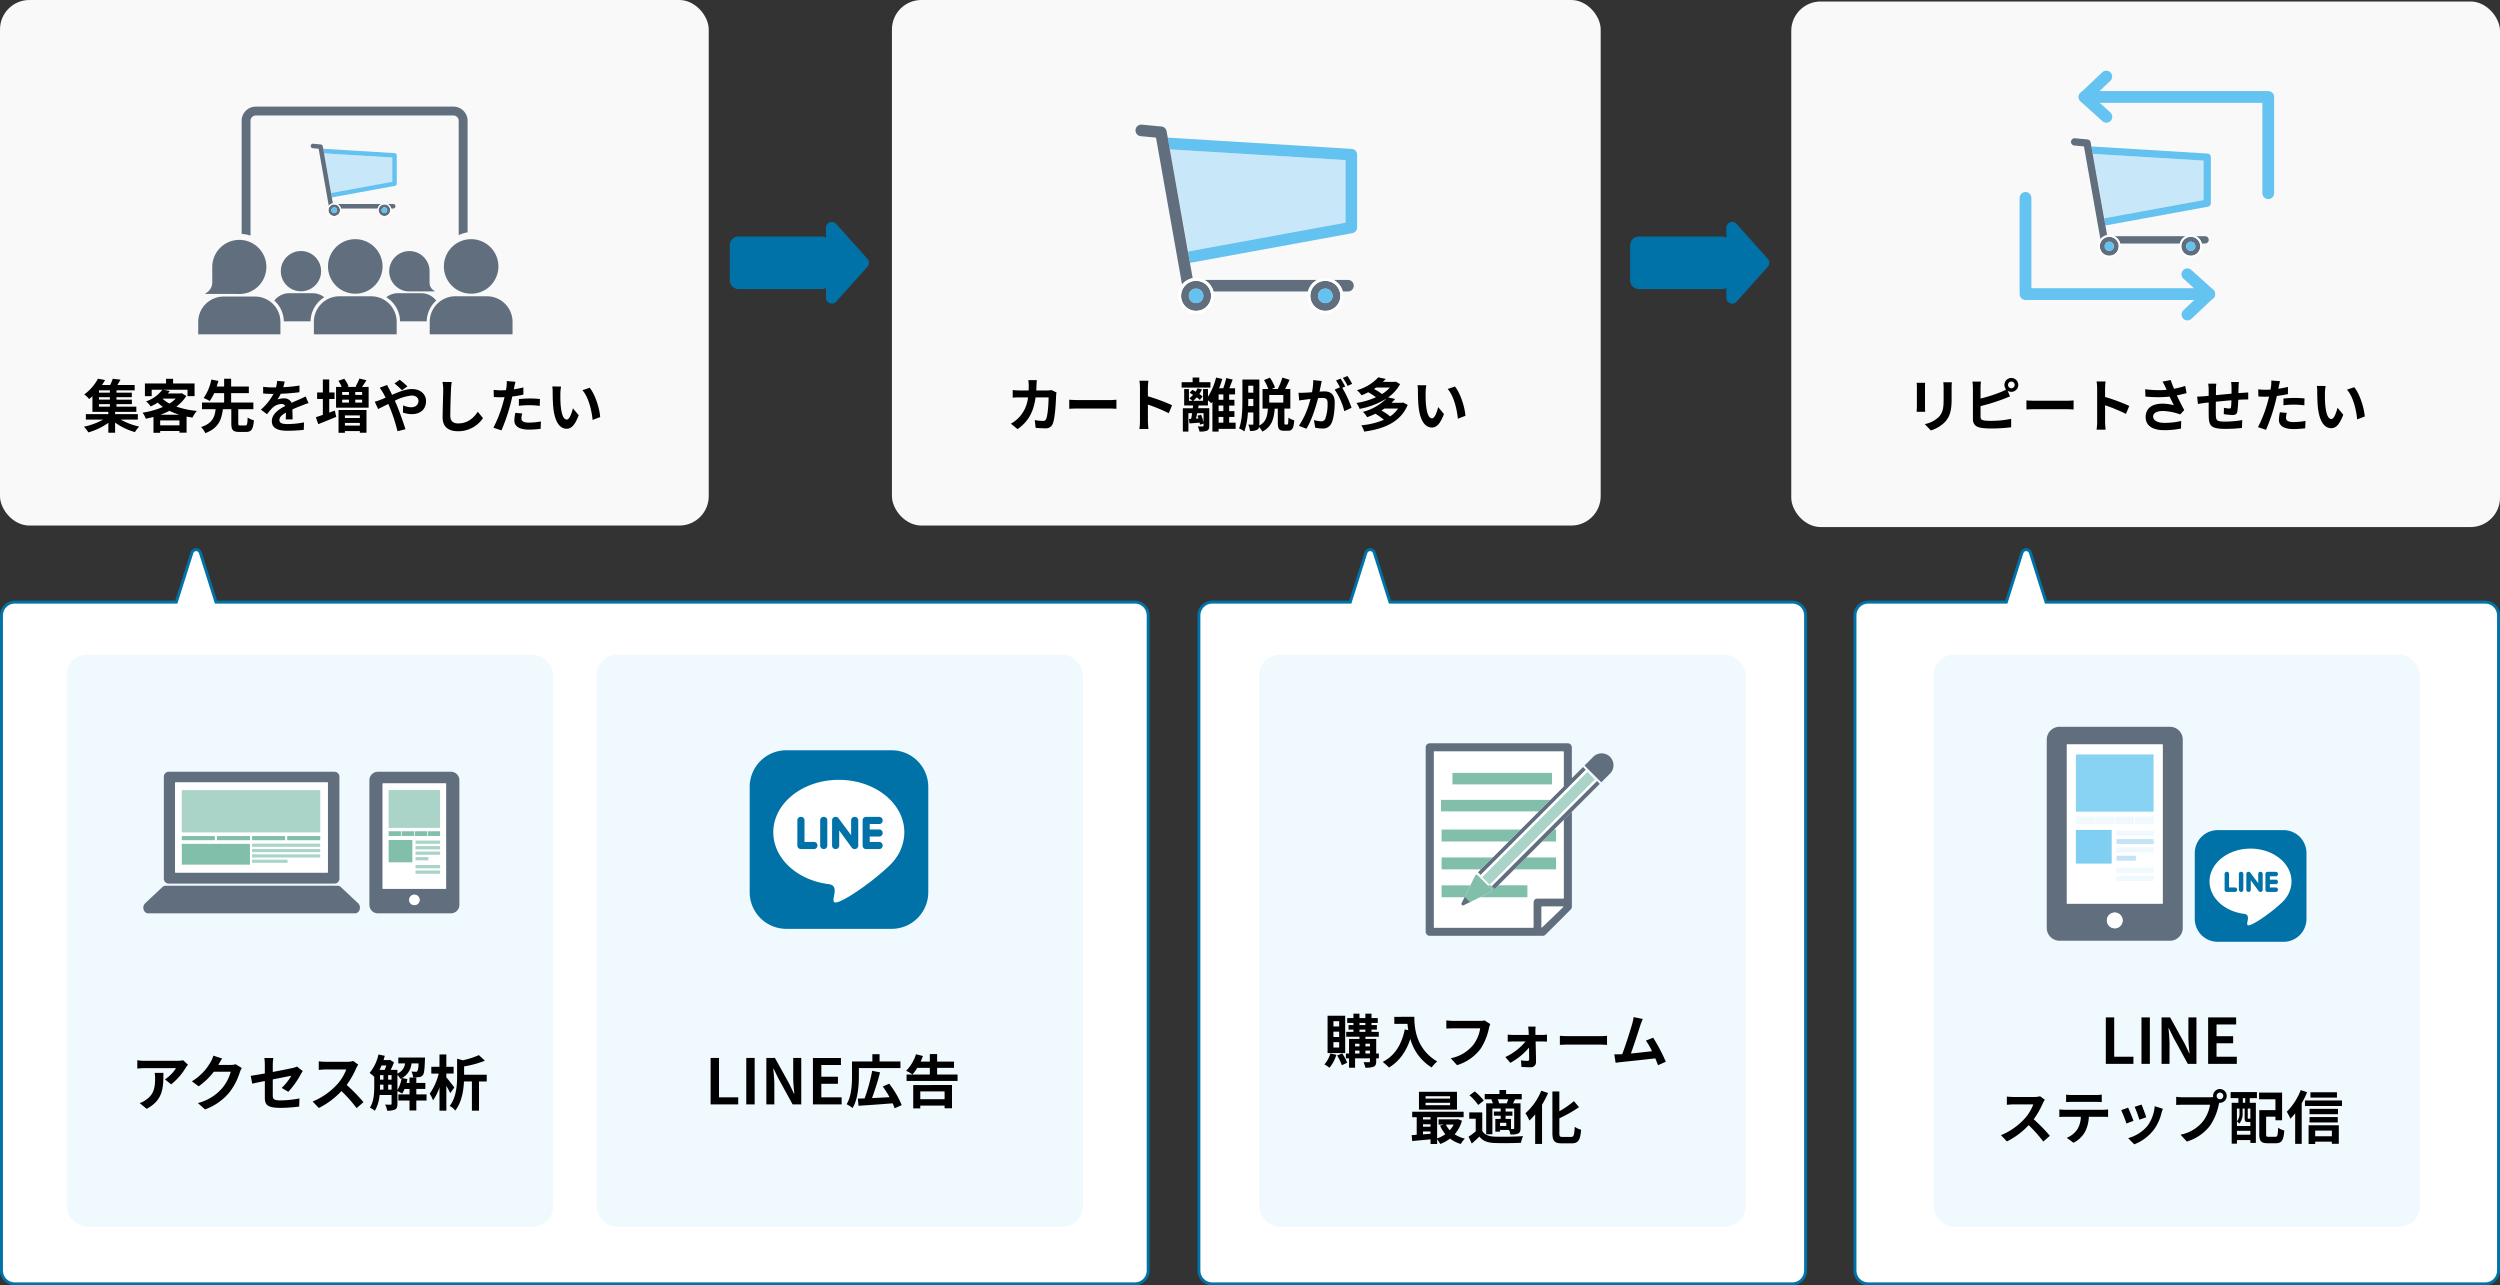 <svg id="グループ_9966" data-name="グループ 9966" xmlns="http://www.w3.org/2000/svg" xmlns:xlink="http://www.w3.org/1999/xlink" width="850" height="437.02" viewBox="0 0 850 437.02">
  <rect x="0" y="0" width="850" height="437.02" fill="#333333" stroke="none"/>
  <defs>
    <clipPath id="clip-path">
      <rect id="長方形_14653" data-name="長方形 14653" width="63.861" height="65.464" fill="none"/>
    </clipPath>
    <clipPath id="clip-path-2">
      <rect id="長方形_14650" data-name="長方形 14650" width="47.532" height="40.583" fill="none"/>
    </clipPath>
    <clipPath id="clip-path-3">
      <rect id="長方形_14082" data-name="長方形 14082" width="60.722" height="60.722" fill="#0072a7"/>
    </clipPath>
    <clipPath id="clip-path-4">
      <rect id="長方形_14082-2" data-name="長方形 14082" width="37.981" height="37.981" fill="none"/>
    </clipPath>
    <clipPath id="clip-path-5">
      <rect id="長方形_14650-2" data-name="長方形 14650" width="75.34" height="64.326" fill="none"/>
    </clipPath>
    <clipPath id="clip-path-6">
      <rect id="長方形_14650-3" data-name="長方形 14650" width="29.256" height="24.979" fill="none"/>
    </clipPath>
  </defs>
  <rect id="長方形_14714" data-name="長方形 14714" width="240.973" height="178.688" rx="10" transform="translate(0)" fill="#f9f9f9"/>
  <rect id="長方形_14712" data-name="長方形 14712" width="240.973" height="178.688" rx="10" transform="translate(303.258)" fill="#f9f9f9"/>
  <rect id="長方形_14715" data-name="長方形 14715" width="240.973" height="178.688" rx="10" transform="translate(609.027 0.51)" fill="#f9f9f9"/>
  <g id="グループ_8996" data-name="グループ 8996" transform="translate(248.121 75.273)">
    <path id="合体_24" data-name="合体 24" d="M32.7,25.943V22.61a2.986,2.986,0,0,1-1.492.4H3a3,3,0,0,1-3-3V8.138a3,3,0,0,1,3-3H31.206a2.986,2.986,0,0,1,1.492.4V2.2A2,2,0,0,1,36.188.866L46.82,12.738a2,2,0,0,1,0,2.668L36.188,27.278a1.954,1.954,0,0,1-1.473.67A2,2,0,0,1,32.7,25.943Z" transform="translate(0 0)" fill="#0072a7"/>
  </g>
  <g id="グループ_9010" data-name="グループ 9010" transform="translate(554.251 75.273)">
    <path id="合体_24-2" data-name="合体 24" d="M32.7,25.943V22.61a2.986,2.986,0,0,1-1.492.4H3a3,3,0,0,1-3-3V8.138a3,3,0,0,1,3-3H31.206a2.986,2.986,0,0,1,1.492.4V2.2A2,2,0,0,1,36.188.866L46.82,12.738a2,2,0,0,1,0,2.668L36.188,27.278a1.954,1.954,0,0,1-1.473.67A2,2,0,0,1,32.7,25.943Z" transform="translate(0 0)" fill="#0072a7"/>
  </g>
  <g id="合体_26" data-name="合体 26" transform="translate(0 186.095)" fill="#fff">
    <path d="M 385.88 250.424 L 5 250.424 C 2.519 250.424 0.5 248.406 0.5 245.924 L 0.5 23.12 C 0.5 20.639 2.519 18.62 5 18.62 L 59.576 18.62 L 59.942 18.62 L 60.052 18.271 L 65.26 1.829 C 65.504 1.056 66.159 0.781 66.69 0.781 C 67.221 0.781 67.875 1.056 68.12 1.829 L 73.326 18.271 L 73.437 18.62 L 73.803 18.62 L 385.88 18.62 C 388.361 18.62 390.38 20.639 390.38 23.12 L 390.38 245.924 C 390.38 248.406 388.361 250.424 385.88 250.424 Z" stroke="none"/>
    <path d="M 385.88 249.924 C 388.086 249.924 389.88 248.13 389.88 245.924 L 389.88 23.12 C 389.88 20.914 388.086 19.12 385.88 19.12 L 73.071 19.12 L 67.643 1.979 C 67.438 1.331 66.861 1.281 66.69 1.281 C 66.518 1.281 65.941 1.331 65.736 1.98 L 60.308 19.12 L 5 19.12 C 2.795 19.12 1 20.914 1 23.12 L 1 245.924 C 1 248.13 2.795 249.924 5 249.924 L 385.88 249.924 M 385.88 250.924 L 5 250.924 C 2.239 250.924 6.665039109066129e-06 248.686 6.665039109066129e-06 245.924 L 6.665039109066129e-06 23.12 C 6.665039109066129e-06 20.358 2.239 18.12 5 18.12 L 59.576 18.12 L 64.783 1.678 C 65.372 -0.184 68.007 -0.185 68.596 1.678 L 73.803 18.12 L 385.88 18.12 C 388.642 18.12 390.88 20.358 390.88 23.12 L 390.88 245.924 C 390.88 248.686 388.642 250.924 385.88 250.924 Z" stroke="none" fill="#0072a7"/>
  </g>
  <g id="合体_27" data-name="合体 27" transform="translate(407.129 186.095)" fill="#fff">
    <path d="M 202.278 250.424 L 5 250.424 C 2.519 250.424 0.5 248.406 0.5 245.924 L 0.5 23.12 C 0.5 20.639 2.519 18.62 5 18.62 L 51.598 18.62 L 51.964 18.62 L 52.075 18.271 L 57.282 1.829 C 57.526 1.056 58.181 0.781 58.712 0.781 C 59.243 0.781 59.897 1.056 60.142 1.829 L 65.348 18.271 L 65.459 18.62 L 65.825 18.62 L 202.278 18.62 C 204.759 18.62 206.778 20.639 206.778 23.12 L 206.778 245.924 C 206.778 248.406 204.759 250.424 202.278 250.424 Z" stroke="none"/>
    <path d="M 202.278 249.924 C 204.484 249.924 206.278 248.13 206.278 245.924 L 206.278 23.12 C 206.278 20.914 204.484 19.12 202.278 19.12 L 65.093 19.12 L 59.665 1.979 C 59.46 1.331 58.884 1.281 58.712 1.281 C 58.54 1.281 57.964 1.331 57.759 1.98 L 52.33 19.12 L 5 19.12 C 2.795 19.12 1 20.914 1 23.12 L 1 245.924 C 1 248.13 2.795 249.924 5 249.924 L 202.278 249.924 M 202.278 250.924 L 5 250.924 C 2.238 250.924 -9.155273801297881e-06 248.686 -9.155273801297881e-06 245.924 L -9.155273801297881e-06 23.12 C -9.155273801297881e-06 20.358 2.238 18.12 5 18.12 L 51.598 18.12 L 56.805 1.678 C 57.395 -0.184 60.029 -0.184 60.619 1.678 L 65.825 18.12 L 202.278 18.12 C 205.04 18.12 207.278 20.358 207.278 23.12 L 207.278 245.924 C 207.278 248.686 205.04 250.924 202.278 250.924 Z" stroke="none" fill="#0072a7"/>
  </g>
  <g id="合体_28" data-name="合体 28" transform="translate(630.191 186.095)" fill="#fff">
    <path d="M 214.809 250.424 L 5 250.424 C 2.519 250.424 0.5 248.406 0.5 245.924 L 0.5 23.12 C 0.5 20.639 2.519 18.62 5 18.62 L 51.598 18.62 L 51.964 18.62 L 52.075 18.271 L 57.282 1.829 C 57.526 1.056 58.181 0.781 58.712 0.781 C 59.243 0.781 59.897 1.056 60.142 1.829 L 65.349 18.271 L 65.459 18.62 L 65.825 18.62 L 214.809 18.62 C 217.29 18.62 219.309 20.639 219.309 23.12 L 219.309 245.924 C 219.309 248.406 217.29 250.424 214.809 250.424 Z" stroke="none"/>
    <path d="M 214.809 249.924 C 217.015 249.924 218.809 248.13 218.809 245.924 L 218.809 23.12 C 218.809 20.914 217.015 19.12 214.809 19.12 L 65.093 19.12 L 59.665 1.979 C 59.46 1.331 58.884 1.281 58.712 1.281 C 58.54 1.281 57.964 1.331 57.759 1.98 L 52.33 19.12 L 5 19.12 C 2.795 19.12 1 20.914 1 23.12 L 1 245.924 C 1 248.13 2.795 249.924 5 249.924 L 214.809 249.924 M 214.809 250.924 L 5 250.924 C 2.238 250.924 -2.563476527939201e-06 248.686 -2.563476527939201e-06 245.924 L -2.563476527939201e-06 23.12 C -2.563476527939201e-06 20.358 2.238 18.12 5 18.12 L 51.598 18.12 L 56.805 1.678 C 57.395 -0.184 60.029 -0.185 60.619 1.678 L 65.825 18.12 L 214.809 18.12 C 217.571 18.12 219.809 20.358 219.809 23.12 L 219.809 245.924 C 219.809 248.686 217.571 250.924 214.809 250.924 Z" stroke="none" fill="#0072a7"/>
  </g>
  <rect id="長方形_14720" data-name="長方形 14720" width="165.414" height="194.516" rx="7" transform="translate(22.646 222.595)" fill="#f0f9fe"/>
  <g id="グループ_8997" data-name="グループ 8997" transform="translate(48.727 262.398)">
    <g id="グループ_8982" data-name="グループ 8982" transform="translate(0 0)">
      <path id="パス_4784" data-name="パス 4784" d="M118.985,3.251a1.676,1.676,0,0,0-1.674,1.677V39.6a1.673,1.673,0,0,0,1.674,1.674h56.349a1.674,1.674,0,0,0,1.675-1.674V4.928a1.677,1.677,0,0,0-1.675-1.677Zm54.078,34.272H121.145V6.892h51.917Z" transform="translate(-110.336 -3.251)" fill="#616e7d"/>
      <path id="パス_4785" data-name="パス 4785" d="M179.349,25.682h-58.5a1.545,1.545,0,0,0-1.062.435l-5.893,5.543c-1.219,1.145-.516,3.415,1.061,3.415h70.292c1.575,0,2.28-2.27,1.061-3.415l-5.9-5.543a1.537,1.537,0,0,0-1.061-.435" transform="translate(-113.273 13.062)" fill="#616e7d"/>
      <path id="パス_4786" data-name="パス 4786" d="M171.448,5.359H119.531V35.99h51.917ZM144.99,24.98H133.753v-1.4H144.99Zm12.768,7.7H145.7V31.618h12.063Zm11.1-1.819H145.693V29.8h23.166Zm0-1.819H145.693V27.982h23.166Zm0-1.815H145.693V26.163h23.166ZM145.7,23.583h11.239v1.4H145.7Zm23.181,1.4H157.637v-1.4h11.239ZM121.811,7.96h47.065V22.326H121.811Zm0,15.623h11.237v1.4H121.811Zm0,2.662h23.166V33.3H121.811Z" transform="translate(-108.721 -1.717)" fill="#fff"/>
      <rect id="長方形_14676" data-name="長方形 14676" width="47.065" height="14.365" transform="translate(13.09 6.242)" fill="#aad4c8"/>
      <rect id="長方形_14677" data-name="長方形 14677" width="11.237" height="1.397" transform="translate(13.09 21.865)" fill="#82bfab"/>
      <rect id="長方形_14678" data-name="長方形 14678" width="23.166" height="7.054" transform="translate(13.09 24.527)" fill="#82bfab"/>
      <rect id="長方形_14679" data-name="長方形 14679" width="11.237" height="1.397" transform="translate(25.033 21.865)" fill="#82bfab"/>
      <rect id="長方形_14680" data-name="長方形 14680" width="11.239" height="1.397" transform="translate(36.974 21.865)" fill="#82bfab"/>
      <rect id="長方形_14681" data-name="長方形 14681" width="23.166" height="1.061" transform="translate(36.972 24.446)" fill="#aad4c8"/>
      <rect id="長方形_14682" data-name="長方形 14682" width="23.166" height="1.057" transform="translate(36.972 26.265)" fill="#aad4c8"/>
      <rect id="長方形_14683" data-name="長方形 14683" width="23.166" height="1.059" transform="translate(36.972 28.082)" fill="#aad4c8"/>
      <rect id="長方形_14684" data-name="長方形 14684" width="12.063" height="1.059" transform="translate(36.974 29.901)" fill="#aad4c8"/>
      <rect id="長方形_14685" data-name="長方形 14685" width="11.239" height="1.397" transform="translate(48.916 21.865)" fill="#82bfab"/>
    </g>
    <g id="グループ_8984" data-name="グループ 8984" transform="translate(76.864 0.001)">
      <path id="パス_4781" data-name="パス 4781" d="M2.881,0A2.883,2.883,0,0,0,0,2.884V45.254a2.882,2.882,0,0,0,2.881,2.884H27.719A2.882,2.882,0,0,0,30.6,45.254V2.884A2.883,2.883,0,0,0,27.719,0ZM15.3,45.334a1.765,1.765,0,1,1,1.765-1.765A1.765,1.765,0,0,1,15.3,45.334m10.777-5.559H4.519V3.977H26.077Z" fill="#616e7d"/>
      <path id="パス_4782" data-name="パス 4782" d="M24.785,2.84H3.227v35.8H24.785ZM13.869,20.692H9.7v-1.6h4.174Zm.26-1.6H18.3v1.6H14.13Zm.277,8.791h4.349v1.09H14.407Zm8.347,5.661H14.407V32.452h8.347Zm0-1.871H14.407v-1.09h8.347Zm0-4.573H14.407V26.011h8.347Zm0-1.871H14.407V24.137h8.347Zm0-1.872H14.407v-1.09h8.347Zm-4.189-4.265h4.174v1.6H18.565Zm-13.3-14H22.74V17.957H5.261Zm0,14H9.434v1.6H5.261Zm0,2.976h8.057v7.575H5.261Z" transform="translate(1.292 1.137)" fill="#fff"/>
      <path id="パス_4783" data-name="パス 4783" d="M9.664,31.615a1.765,1.765,0,1,0,1.766-1.767,1.766,1.766,0,0,0-1.766,1.767" transform="translate(3.871 11.954)" fill="#fff"/>
      <rect id="長方形_14664" data-name="長方形 14664" width="17.48" height="12.869" transform="translate(6.553 6.225)" fill="#aad4c8"/>
      <rect id="長方形_14665" data-name="長方形 14665" width="4.174" height="1.601" transform="translate(6.553 20.229)" fill="#82bfab"/>
      <rect id="長方形_14666" data-name="長方形 14666" width="8.057" height="7.575" transform="translate(6.553 23.205)" fill="#82bfab"/>
      <rect id="長方形_14667" data-name="長方形 14667" width="4.174" height="1.601" transform="translate(10.989 20.229)" fill="#82bfab"/>
      <rect id="長方形_14668" data-name="長方形 14668" width="4.174" height="1.601" transform="translate(15.424 20.229)" fill="#82bfab"/>
      <rect id="長方形_14669" data-name="長方形 14669" width="8.347" height="1.09" transform="translate(15.7 23.404)" fill="#aad4c8"/>
      <rect id="長方形_14670" data-name="長方形 14670" width="8.347" height="1.091" transform="translate(15.7 25.274)" fill="#aad4c8"/>
      <rect id="長方形_14671" data-name="長方形 14671" width="8.347" height="1.088" transform="translate(15.7 27.149)" fill="#aad4c8"/>
      <rect id="長方形_14672" data-name="長方形 14672" width="4.349" height="1.09" transform="translate(15.698 29.02)" fill="#aad4c8"/>
      <rect id="長方形_14673" data-name="長方形 14673" width="8.347" height="1.09" transform="translate(15.7 31.72)" fill="#aad4c8"/>
      <rect id="長方形_14674" data-name="長方形 14674" width="8.347" height="1.091" transform="translate(15.7 33.591)" fill="#aad4c8"/>
      <rect id="長方形_14675" data-name="長方形 14675" width="4.174" height="1.601" transform="translate(19.859 20.229)" fill="#82bfab"/>
    </g>
  </g>
  <path id="パス_5202" data-name="パス 5202" d="M-74.412-17.234c.962-.082,1.637-.143,2.5-.143h10.661a12.169,12.169,0,0,1-3.765,3.806l2.108,1.7a20.591,20.591,0,0,0,4.932-5.607,10.3,10.3,0,0,1,.8-1.064l-1.637-1.514a10.2,10.2,0,0,1-2.067.184h-11.03a16.223,16.223,0,0,1-2.5-.2Zm.819,11.746,2.374,1.944c5.586-2.988,5.689-7.162,5.689-12.237H-68.5a11.344,11.344,0,0,1,.143,1.842c0,3.356-.491,5.525-3.09,7.326A8.085,8.085,0,0,1-73.593-5.488ZM-55.852-12.9l2.292,1.7A23.324,23.324,0,0,0-48.4-16.149h5.75a14.546,14.546,0,0,1-2.906,5.586,16.308,16.308,0,0,1-8.247,5.054l2.415,2.169A19.279,19.279,0,0,0-43.124-9.11a21.351,21.351,0,0,0,3.561-6.835,8.193,8.193,0,0,1,.675-1.473l-2.087-1.289a6.562,6.562,0,0,1-1.78.246h-4.113l.061-.1c.246-.45.757-1.371,1.248-2.087l-2.988-.982a9.845,9.845,0,0,1-.921,2.149A18.018,18.018,0,0,1-55.852-12.9Zm20.013-1.883.491,2.681c.859-.2,2.476-.532,4.3-.9v5.586c0,2.415.675,3.54,5.341,3.54a48.1,48.1,0,0,0,6.344-.45l.082-2.762a35.157,35.157,0,0,1-6.466.675c-2.23,0-2.6-.45-2.6-1.719V-13.55c2.906-.573,5.668-1.125,6.3-1.248a17.775,17.775,0,0,1-3.274,4.134l2.251,1.33a28.773,28.773,0,0,0,4.236-5.955c.184-.368.491-.819.675-1.1l-1.964-1.535a6.677,6.677,0,0,1-1.453.491c-.921.2-3.786.8-6.773,1.351V-18.5a16.843,16.843,0,0,1,.184-2.333h-3.049a17.154,17.154,0,0,1,.164,2.333v2.926C-33.077-15.208-34.878-14.9-35.839-14.778ZM-14.8-6.04-12.7-3.83A26.954,26.954,0,0,0-5-9.581,46.663,46.663,0,0,1,.155-3.79L2.488-5.815a57.526,57.526,0,0,0-5.709-5.852A30.086,30.086,0,0,0-.009-17.3a9.669,9.669,0,0,1,.716-1.269L-.97-19.812a7.388,7.388,0,0,1-2.128.266h-7.2a22.861,22.861,0,0,1-2.415-.143v2.906c.43-.02,1.555-.143,2.415-.143h6.937a15.855,15.855,0,0,1-3.049,5.013A23.183,23.183,0,0,1-14.8-6.04Zm28.832-9.065a5.8,5.8,0,0,1,.982,1.391c.143-.061.286-.143.43-.2a11.108,11.108,0,0,1-1.412,3.99Zm-3.151,5.054v-1.7h1.166v1.7Zm-2.763-1.7H9.281v1.7H8.095c.02-.471.02-.921.02-1.351Zm2.149-6.528c-.184.512-.368,1.044-.573,1.494H7.931c.246-.471.471-.982.7-1.494ZM10.878-15h1.166v1.535H10.878ZM8.115-15H9.281v1.535H8.115ZM23.933-8.455H20.454V-10.3h3.069v-2.046H20.454v-1.842H18.142v1.842h-1c.123-.43.2-.88.286-1.31L15.6-14.021a6.232,6.232,0,0,0,3.213-4.972h2.374a6.412,6.412,0,0,1-.368,2.619.606.606,0,0,1-.552.225c-.286,0-.839-.02-1.473-.082a4.851,4.851,0,0,1,.553,1.964,15.112,15.112,0,0,0,2.067-.061A1.821,1.821,0,0,0,22.664-15c.45-.532.614-1.944.716-5.2.02-.266.041-.778.041-.778H14.336v1.985h2.292a4.285,4.285,0,0,1-2.6,3.458v-1.248H11.737a22.966,22.966,0,0,0,1.125-2.578l-1.391-.859-.307.1H9.3c.164-.471.307-.962.43-1.453l-2.149-.45A14.321,14.321,0,0,1,4.555-15.74a13.183,13.183,0,0,1,1.6,1.31V-11.4c0,2.292-.1,5.341-1.473,7.449A8.416,8.416,0,0,1,6.355-2.869,12.751,12.751,0,0,0,7.972-8.25h4.072V-5.3c0,.266-.1.348-.348.348s-1.044,0-1.862-.041a6.5,6.5,0,0,1,.7,2.067,5.753,5.753,0,0,0,2.722-.409c.614-.348.778-.962.778-1.924V-9.581a11.437,11.437,0,0,1,1.6.859,8.728,8.728,0,0,0,.819-1.576h1.7v1.842H14.356v2.087h3.786v3.376h2.312V-6.368h3.479Zm9.433-2.353c-.368-.532-2.005-2.64-2.7-3.438v-1.289h2.476v-2.292H30.665v-4.195H28.333v4.195H25.55v2.292h2.517A19.431,19.431,0,0,1,25-8.7a11.822,11.822,0,0,1,1.146,2.271,17.6,17.6,0,0,0,2.19-4.44v7.94h2.333v-8.41c.532.9,1.044,1.821,1.33,2.456ZM44.4-15.146H36.7V-17.97a33.88,33.88,0,0,0,7.08-1.944l-2.067-1.9a26.826,26.826,0,0,1-5.464,1.76l-1.924-.532v5.914c0,3.029-.225,7.142-2.517,10.15a5.872,5.872,0,0,1,1.883,1.576c2.19-2.783,2.824-6.773,2.967-9.9h2.7V-2.93h2.415v-9.925H44.4Z" transform="translate(121.092 380.548)"/>
  <rect id="長方形_14721" data-name="長方形 14721" width="165.414" height="194.516" rx="7" transform="translate(202.82 222.595)" fill="#f0f9fe"/>
  <path id="パス_5203" data-name="パス 5203" d="M-52.8-4.082h9.385V-6.5h-6.532v-13.38H-52.8Zm12.12,0h2.853v-15.8H-40.68Zm6.828,0h2.715v-6.828c0-1.771-.216-3.679-.354-5.352h.1l1.633,3.345,4.84,8.834h2.932v-15.8h-2.735v6.769a52.613,52.613,0,0,0,.394,5.391h-.118l-1.613-3.365-4.88-8.8h-2.912Zm15.839,0h9.759V-6.5H-15.16v-4.6h5.647v-2.4H-15.16v-3.975h6.67v-2.4h-9.523ZM-2.39-16.438H11.737v-2.243h-7.1v-2.479H2.194v2.479H-4.732v4.958c0,2.774-.138,6.808-1.83,9.582a8.99,8.99,0,0,1,2.007,1.3c1.85-2.971,2.164-7.772,2.164-10.881ZM12.17-3.846a31.194,31.194,0,0,0-4.25-7.28l-2.184.944a36.987,36.987,0,0,1,2.3,3.64c-2.027.118-4.093.216-5.962.3a88.364,88.364,0,0,0,2.735-8.736l-2.676-.531A60.233,60.233,0,0,1-.442-6.128c-.846.02-1.613.059-2.3.079l.216,2.42c3.05-.177,7.457-.492,11.609-.826A11.983,11.983,0,0,1,9.75-2.764ZM26.75-8.509v2.656H18.486V-8.509ZM16.085-2.724h2.4v-.964H26.75v.905h2.519v-7.89H16.085Zm8.126-11.51V-16.5h5.745v-2.145H24.212V-21.2H21.732v2.558H18.6a17.566,17.566,0,0,0,.767-1.909l-2.341-.59a14.073,14.073,0,0,1-3.345,5.627,13.534,13.534,0,0,1,2.145,1.24A13.815,13.815,0,0,0,17.443-16.5h4.289v2.263h-7.91v2.164H31.157v-2.164Z" transform="translate(294.41 379.585)"/>
  <rect id="長方形_14722" data-name="長方形 14722" width="165.414" height="194.516" rx="7" transform="translate(428.105 222.595)" fill="#f0f9fe"/>
  <g id="グループ_8963" data-name="グループ 8963" transform="translate(484.73 252.716)">
    <g id="グループ_8962" data-name="グループ 8962" transform="translate(0 0)" clip-path="url(#clip-path)">
      <path id="パス_4751" data-name="パス 4751" d="M42.4,19.176l-4.054,4.054-6.036,6.036-4.192,4.192L22.82,38.752l-4.194,4.192-.908.908.962.96L54.45,9.042h0l-.962-.96L49.7,11.869V1.4A1.4,1.4,0,0,0,48.3,0H1.4A1.4,1.4,0,0,0,0,1.4V64.066a1.4,1.4,0,0,0,1.4,1.4H39.76a1.394,1.394,0,0,0,.985-.405l4.311-4.282.006-.006L49.3,56.517a1.415,1.415,0,0,0,.407-.987V23.286l-2.8,2.8v26.65H38.014a1.4,1.4,0,0,0-1.4,1.4v8.535H2.8V2.794H46.905V14.665ZM39.412,55.53h7.445l-7.445,7.187Z" transform="translate(0 0.001)" fill="#616e7d"/>
      <rect id="長方形_14651" data-name="長方形 14651" width="33.91" height="4.054" transform="translate(9.042 10)" fill="#82bfab"/>
      <path id="パス_4752" data-name="パス 4752" d="M2.723,14.081H35.855l4.056-4.054H2.723Z" transform="translate(2.485 9.15)" fill="#82bfab"/>
      <path id="パス_4753" data-name="パス 4753" d="M2.791,19.5H25.567L29.759,15.3H2.791Z" transform="translate(2.547 13.964)" fill="#82bfab"/>
      <path id="パス_4754" data-name="パス 4754" d="M25.5,19.5V15.3h-.639L20.67,19.5Z" transform="translate(18.86 13.964)" fill="#82bfab"/>
      <path id="パス_4755" data-name="パス 4755" d="M30.028,24.456V20.263H19.9L15.71,24.456Z" transform="translate(14.335 18.49)" fill="#82bfab"/>
      <path id="パス_4756" data-name="パス 4756" d="M2.791,24.456H16.079l4.194-4.192H2.791Z" transform="translate(2.547 18.49)" fill="#82bfab"/>
      <path id="パス_4757" data-name="パス 4757" d="M10.619,29.415l.136-.275,1.924-3.915H2.791v4.19Z" transform="translate(2.547 23.017)" fill="#82bfab"/>
      <path id="パス_4758" data-name="パス 4758" d="M13.565,27.446l-4.009,1.97h16.39V25.224H16.03l-1.32,1.323,0,0v0l-.96-.962-.363-.361H12.323L13.7,26.607a.522.522,0,0,1-.14.84" transform="translate(8.719 23.017)" fill="#82bfab"/>
      <path id="パス_4759" data-name="パス 4759" d="M28.053,29.036H20.608v7.187Z" transform="translate(18.804 26.495)" fill="#fff"/>
      <path id="パス_4760" data-name="パス 4760" d="M41.062,17.84l4.51-4.51V1.462H1.461v59.87H35.283V52.8a1.4,1.4,0,0,1,1.4-1.4h8.891V24.748l2.8-2.8,9.5-9.5L40.334,29.986l2.056-2.054h.639v4.19H38.2l-16.1,16.1h0l1.322-1.322H33.33V51.1H16.94l-3.15,1.547-2.2,1.082a.524.524,0,0,1-.7-.7l.947-1.928H4v-4.19h9.887l1.591-3.244a.523.523,0,0,1,.841-.14l3.383,3.383h1.063l.361.361L56.905,11.495,53.117,7.706,17.346,43.479l-.962-.96.908-.908H4V37.418h17.48l5.3-5.3H4v-4.19H30.97l6.036-6.038H3.875V17.84ZM7.709,8.666h33.91v4.054H7.709Zm21,32.944,4.19-4.192H43.028V41.61ZM53.65,8.425l2.538,2.536L20.414,46.734,17.878,44.2Z" transform="translate(1.333 1.335)" fill="#fff"/>
      <path id="パス_4761" data-name="パス 4761" d="M20.67,18.514h0l2.136-2.136Z" transform="translate(18.861 14.945)" fill="#fff"/>
      <rect id="長方形_14652" data-name="長方形 14652" width="50.591" height="3.587" transform="translate(19.211 45.534) rotate(-45)" fill="#aad4c8"/>
      <path id="パス_4762" data-name="パス 4762" d="M12.707,43.441h0L48.48,7.669l-.96-.96L11.747,42.481Z" transform="translate(10.719 6.122)" fill="#616e7d"/>
      <path id="パス_4763" data-name="パス 4763" d="M11.312,23.528a.525.525,0,0,0-.841.142L8.879,26.911,6.955,30.826,8.778,32.65l3.15-1.547,4.009-1.97a.522.522,0,0,0,.14-.84l-1.381-1.383Z" transform="translate(6.346 21.33)" fill="#82bfab"/>
      <path id="パス_4764" data-name="パス 4764" d="M6.414,29.475a.524.524,0,0,0,.7.7l2.205-1.082L7.5,27.272l-.136.275Z" transform="translate(5.804 24.885)" fill="#616e7d"/>
      <path id="パス_4765" data-name="パス 4765" d="M31.2,2.97l-.658.658L29.432,4.741,28.239,5.935l5.709,5.709,1.193-1.193,1.111-1.113.66-.658A4.037,4.037,0,0,0,31.2,2.97" transform="translate(25.767 1.632)" fill="#616e7d"/>
    </g>
  </g>
  <path id="パス_5204" data-name="パス 5204" d="M-69.033-16.782h-1.948v-1.81h1.948Zm0,3.581h-1.948v-1.83h1.948Zm0,3.581h-1.948v-1.85h1.948Zm2.046-10.822h-5.981V-7.751h5.981ZM-72.023-7.613A9.334,9.334,0,0,1-74.05-3.894a11.98,11.98,0,0,1,1.731,1.141A13.025,13.025,0,0,0-69.977-7.16Zm2.3.689A17.05,17.05,0,0,1-68.108-3.6l1.81-.885A17.949,17.949,0,0,0-67.99-7.652Zm9.622-.669v-.984h1.535v.984Zm-3.522-.984h1.5v.984h-1.5Zm1.5-2.341v.905h-1.5v-.905Zm3.561,0v.905H-60.1v-.905Zm-3.561-4.8h2.007v.767h-2.007Zm0-2.282h2.007v.728h-2.007Zm6.591,10.409h-.905v-4.958H-60.1V-13.3h4.545v-1.653h-2.479v-.767h1.83v-1.554h-1.83V-18h2.125v-1.653h-2.125v-1.5h-2.086v1.5h-2.007v-1.5h-2.046v1.5H-66.3V-18h2.125v.728h-1.672v1.554h1.672v.767h-2.459V-13.3h4.506v.748h-3.542v4.958h-1.062V-5.96h1.063v3.187h2.046V-5.96h5.057v1.023c0,.216-.079.3-.334.3-.236,0-1.082,0-1.85-.02a7.17,7.17,0,0,1,.61,1.869,7.033,7.033,0,0,0,2.853-.334c.649-.315.846-.807.846-1.791V-5.96h.905Zm5.253-12.475v2.381H-45.8c.059.669.138,1.377.275,2.125l-1.2-.216C-47.8-10.6-50.144-6.806-54.236-4.74a18.688,18.688,0,0,1,2.145,1.909c3.424-2.046,5.785-5.312,7.26-9.72a16.625,16.625,0,0,0,7.241,9.7A12.6,12.6,0,0,1-35.7-4.9c-7.241-4.27-7.772-11.451-7.772-15.17Zm17.689,3.994c.512-.039,1.456-.079,2.341-.079h9.169a12.455,12.455,0,0,1-2.3,5.549A12.979,12.979,0,0,1-31.1-6l2.145,2.361a15.741,15.741,0,0,0,7.91-5.431,20.221,20.221,0,0,0,2.951-7.162,8.013,8.013,0,0,1,.433-1.377l-1.928-1.24a6.6,6.6,0,0,1-1.554.157h-9.09c-.649,0-1.771-.1-2.361-.157Zm20.05,9.681,1.712,1.968A22.366,22.366,0,0,0-4.476-9.6c.02,1.5.039,2.932.039,3.9,0,.394-.138.61-.512.61a17.974,17.974,0,0,1-2.263-.177l.157,2.243c.885.059,2.105.1,3.05.1A1.728,1.728,0,0,0-2.1-4.622c0-2.027-.079-4.7-.138-7.064H.128c.433,0,1.043.02,1.5.039v-2.381c-.334.039-1.082.118-1.594.118H-2.292l-.02-1.2a14.42,14.42,0,0,1,.079-1.633H-4.771c.079.531.138,1.161.157,1.633.02.374.039.767.039,1.2H-9.926a17.463,17.463,0,0,1-1.791-.118v2.42c.571-.039,1.279-.079,1.85-.079h4.211A19.679,19.679,0,0,1-12.543-6.393ZM6.011-10.525c.728-.059,2.046-.1,3.168-.1H19.745c.826,0,1.83.079,2.3.1v-3.089c-.512.039-1.4.118-2.3.118H9.179c-1.023,0-2.459-.059-3.168-.118Zm18.5,3.207.453,2.873c.63-.079,1.358-.177,1.85-.236,2.479-.256,8.441-.885,11.648-1.259.354.846.669,1.653.925,2.322L42.038-4.8a60.515,60.515,0,0,0-4.309-8.185l-2.459,1a23.782,23.782,0,0,1,2.066,3.6c-1.987.236-4.781.551-7.182.787.984-2.637,2.578-7.634,3.207-9.562a22.384,22.384,0,0,1,.846-2.184l-3.128-.63a14.6,14.6,0,0,1-.472,2.263c-.571,2.046-2.263,7.437-3.4,10.35l-.531.02C26.022-7.318,25.176-7.318,24.507-7.318ZM-31.314,7.734h-8.343V6.928h8.343Zm0,2.243h-8.343V9.151h8.343Zm2.341-4.545H-41.9v6.041h12.927Zm-1.122,11.137A8.238,8.238,0,0,1-31.432,18.5a7.618,7.618,0,0,1-1.318-1.928ZM-40.522,18.91h2.558v.767c-.866.079-1.731.138-2.558.2Zm0-2.44h2.558V17.3h-2.558Zm2.558-2.42v.787h-2.558V14.05Zm9.248.649-.394.079h-6.119v1.791h1.81l-1.3.354a12.05,12.05,0,0,0,1.791,2.912,10.1,10.1,0,0,1-2.794,1.417v-7.2h9.012V12.2H-44.2v1.85h1.535v5.981c-.61.059-1.2.079-1.712.118l.177,2.007c1.731-.157,3.975-.354,6.237-.571V23.18h2.243V21.586a8.7,8.7,0,0,1,1.043,1.574,12.82,12.82,0,0,0,3.345-1.83,11.023,11.023,0,0,0,3.66,1.83A9.692,9.692,0,0,1-26.3,21.33a11,11,0,0,1-3.463-1.456A11.73,11.73,0,0,0-27.28,15.25Zm14.049-5.352A4.585,4.585,0,0,0-15.14,7.97h3.6c-.157.453-.334.964-.512,1.377Zm5.155,8.4c0,.236-.079.3-.3.315H-10.6V14.64h-1.85V13.558h2.322V12.142h-2.322V11.119h2.932Zm-2.7-.708h-2.125V15.959h2.125Zm-5.076-8.992a5.193,5.193,0,0,1,.492,1.3h-2.243V19.855h2.105V11.119h2.814v1.023h-2.3v1.417h2.3V14.64h-1.81v4.329h1.594v-.59h3.069a7.22,7.22,0,0,1,.453,1.554A6.264,6.264,0,0,0-8.155,19.6c.63-.354.787-.866.787-1.81V9.348H-9.926c.216-.413.453-.866.708-1.377h2.263V6.16h-5.312V4.8H-14.53V6.16h-5.017V7.97h2.6Zm-2.558.374a17.1,17.1,0,0,0-3.089-3.128l-1.791,1.338A15.332,15.332,0,0,1-21.771,9.9Zm-.531,4.014H-24.8v2.145h2.2v4.289a23.58,23.58,0,0,1-2.44,1.81l1.1,2.322c1-.846,1.81-1.594,2.6-2.361,1.181,1.515,2.755,2.086,5.1,2.184,2.4.1,6.572.059,9.012-.059A10.668,10.668,0,0,1-6.5,20.484c-2.715.216-7.359.275-9.72.177-2.007-.079-3.384-.63-4.152-1.948ZM-.324,5.058A20.333,20.333,0,0,1-5.7,12.712a17.167,17.167,0,0,1,1.358,2.479A22.292,22.292,0,0,0-2.39,13.106V23.14H-.049V9.8A31.69,31.69,0,0,0,2,5.826Zm7.241,15.7c-.944,0-1.082-.2-1.082-1.358V14.444a47.663,47.663,0,0,0,6.69-3.8L10.793,8.6a33.466,33.466,0,0,1-4.958,3.443V5.314H3.473V19.382c0,2.774.708,3.561,3.187,3.561h3.365c2.322,0,2.932-1.24,3.207-4.624a6.755,6.755,0,0,1-2.164-1c-.157,2.774-.315,3.443-1.259,3.443Z" transform="translate(524.345 365.791)"/>
  <rect id="長方形_14722-2" data-name="長方形 14722" width="165.414" height="194.516" rx="7" transform="translate(657.388 222.595)" fill="#f0f9fe"/>
  <path id="パス_5205" data-name="パス 5205" d="M-37.447-3.725h9.385v-2.42h-6.532v-13.38h-2.853Zm12.12,0h2.853v-15.8h-2.853Zm6.828,0h2.715v-6.828c0-1.771-.216-3.679-.354-5.352h.1l1.633,3.345,4.84,8.834h2.932v-15.8H-9.37v6.769a52.613,52.613,0,0,0,.394,5.391h-.118l-1.613-3.365-4.88-8.8H-18.5Zm15.839,0H7.1v-2.42H.193v-4.6H5.84v-2.4H.193v-3.975h6.67v-2.4H-2.66ZM-73.1,20.515l2.027,2.125a25.918,25.918,0,0,0,7.4-5.529,44.869,44.869,0,0,1,4.958,5.568l2.243-1.948a55.314,55.314,0,0,0-5.49-5.627,28.929,28.929,0,0,0,3.089-5.411,9.3,9.3,0,0,1,.689-1.22l-1.613-1.2a7.1,7.1,0,0,1-2.046.256h-6.926a21.982,21.982,0,0,1-2.322-.138v2.794c.413-.02,1.5-.138,2.322-.138h6.67a15.245,15.245,0,0,1-2.932,4.821A22.292,22.292,0,0,1-73.1,20.515Zm19.853-6.178c.551-.039,1.318-.079,1.889-.079h5.411a8.455,8.455,0,0,1-1.22,4.348,8.173,8.173,0,0,1-3.561,2.814l2.3,1.672a9.441,9.441,0,0,0,3.955-3.778,12.482,12.482,0,0,0,1.259-5.057h4.742c.551,0,1.3.02,1.791.059V11.76a15.14,15.14,0,0,1-1.791.118H-51.358c-.61,0-1.3-.059-1.889-.118Zm2.3-5.076c.59-.039,1.417-.079,2.105-.079h7.89c.689,0,1.436.039,2.125.079V6.723a15.415,15.415,0,0,1-2.125.138h-7.91a14.66,14.66,0,0,1-2.086-.138ZM-32.233,12a39.743,39.743,0,0,1,1.791,4.545l2.4-.905c-.394-1.1-1.338-3.483-1.83-4.486Zm2.381,9.523,2.066,2.105a15.365,15.365,0,0,0,6.591-4.88,15.865,15.865,0,0,0,2.676-5.765c.118-.394.236-.807.472-1.436l-2.774-.885a13.261,13.261,0,0,1-2.5,6.749A13.239,13.239,0,0,1-29.852,21.519Zm2.2-10.645a32.772,32.772,0,0,1,1.594,4.368l2.361-.826c-.275-.905-1.24-3.463-1.613-4.309Zm14.127-.63c.512-.039,1.436-.079,2.341-.079h9.169a12.635,12.635,0,0,1-2.322,5.549,12.931,12.931,0,0,1-7.713,4.624L-9.9,22.68a15.571,15.571,0,0,0,7.91-5.431A19.862,19.862,0,0,0,.96,10.087l.157-.59a1.122,1.122,0,0,0,.256.02,2.351,2.351,0,0,0,0-4.7A2.368,2.368,0,0,0-.988,7.175a2.179,2.179,0,0,0,.039.374,8.71,8.71,0,0,1-1.122.079h-9.11a21.908,21.908,0,0,1-2.341-.157ZM.232,7.175A1.142,1.142,0,0,1,1.373,6.034,1.131,1.131,0,1,1,.232,7.175ZM9.952,9.5H9.145V7.923h.807ZM11.7,14.928a.429.429,0,0,1-.1-.079c-.039.059-.079.059-.256.059h-.354c-.157,0-.177-.02-.177-.275V11.445H11.7ZM7.138,20.358V19.02H11.7v1.338ZM8,11.445V12.98a4.009,4.009,0,0,1-.866,2.814V11.445Zm3.522,4.6H11.7v1.358H7.138V15.852a5.91,5.91,0,0,1,.826.728A5.427,5.427,0,0,0,9.067,13V11.445h.689v3.187c0,1.161.256,1.417,1.1,1.417ZM4.974,7.923H7.63V9.5H5.348V23.408H7.138v-1.24H11.7v.984h1.869V9.5H11.487V7.923h2.44V5.857H4.994ZM17.94,21.066c-.767,0-.885-.1-.885-.925V14.219h3.168v1.22h2.263V6.034H14.655V8.3h5.568V12h-5.49v8.166c0,2.42.689,3.089,2.873,3.089h2.735c2.027,0,2.656-1,2.892-4.329A6.629,6.629,0,0,1,21.148,18c-.118,2.6-.236,3.069-1,3.069Zm23.2-15.15H32.127v1.83h9.012ZM28.821,5.188a20.934,20.934,0,0,1-4.742,7.359,15.158,15.158,0,0,1,1.22,2.381,19.165,19.165,0,0,0,1.633-1.85V23.467h2.223V9.694a31.91,31.91,0,0,0,1.83-3.8ZM39.407,18.961v1.928H33.74V18.961ZM31.5,23.506H33.74v-.787h5.667v.728h2.361v-6.3H31.5Zm.315-7.319h9.6v-1.83h-9.6Zm9.681-4.624H31.812v1.81h9.681ZM30.258,8.71V10.6H42.85V8.71Z" transform="translate(753.425 365.445)"/>
  <path id="パス_5206" data-name="パス 5206" d="M-95.15-9.765h2.912c-.039-.453-.059-1.22-.059-1.712v-6.65c0-.63.02-1.062.059-1.5H-95.13a13.384,13.384,0,0,1,.079,1.5V-11.5C-95.052-10.906-95.13-10.138-95.15-9.765Zm2.774,4.171,2.066,2.164a11.43,11.43,0,0,0,4.781-2.853c1.456-1.613,2.282-3.424,2.282-7.654v-3.9c0-.787.039-1.417.079-1.968h-2.912a13.88,13.88,0,0,1,.118,1.968v3.738c0,3.069-.256,4.545-1.594,6.021A9.209,9.209,0,0,1-92.376-5.593Zm16.213-14.442a16.555,16.555,0,0,1,.157,2.046V-7.266c0,1.692.984,2.637,2.7,2.932A21.6,21.6,0,0,0-70-4.1a55.912,55.912,0,0,0,7-.413V-7.384a33.333,33.333,0,0,1-6.847.689,18.4,18.4,0,0,1-2.282-.118c-.885-.177-1.279-.394-1.279-1.24v-3.64a67.916,67.916,0,0,0,7.713-2.4c.649-.236,1.535-.61,2.3-.925l-.807-1.909a2.26,2.26,0,0,0,1.259.374,2.368,2.368,0,0,0,2.361-2.361,2.368,2.368,0,0,0-2.361-2.361,2.351,2.351,0,0,0-2.341,2.361,2.4,2.4,0,0,0,.571,1.554,11.711,11.711,0,0,1-1.889.905,49.62,49.62,0,0,1-6.808,2.184v-3.719a15.015,15.015,0,0,1,.157-2.046Zm12.1,1.122a1.138,1.138,0,0,1,1.122-1.141A1.142,1.142,0,0,1-61.8-18.914a1.142,1.142,0,0,1-1.141,1.141A1.138,1.138,0,0,1-64.062-18.914Zm6.257,8.362c.728-.059,2.046-.1,3.168-.1h10.566c.826,0,1.83.079,2.3.1v-3.089c-.512.039-1.4.118-2.3.118H-54.637c-1.023,0-2.459-.059-3.168-.118Zm23.847,6.867h3.069c-.079-.787-.177-2.164-.177-2.735v-5.568a56.832,56.832,0,0,1,7.1,2.932l1.122-2.715a64.262,64.262,0,0,0-8.225-3.05v-2.892a21.4,21.4,0,0,1,.177-2.381h-3.069a13.723,13.723,0,0,1,.2,2.381V-6.42A21.054,21.054,0,0,1-33.958-3.685ZM-17.43-17.438l.079,2.5c1.535.118,2.971.2,4.348.2s2.656-.079,3.876-.2c.531,1.161.964,1.948,1.436,2.932a15.375,15.375,0,0,0-3.817-.531c-3.561,0-5.765,1.535-5.765,4.6,0,2.656,2.046,4.407,6.257,4.407a27.548,27.548,0,0,0,5.765-.551l.059-2.578a23.508,23.508,0,0,1-5.824.649c-2.42,0-3.719-.964-3.719-2.145,0-1.161,1.2-1.889,3.463-1.889A19.422,19.422,0,0,1-5.526-8.879l1.377-1.476c-.866-1.554-1.81-3.463-2.519-5,1.161-.216,2.282-.492,3.306-.767l-.453-2.459a27.135,27.135,0,0,1-3.817.984c-.413-1.043-.787-1.909-1.122-2.971l-2.774.531a21.677,21.677,0,0,1,1.377,2.794q-1.21.118-2.6.118A36.907,36.907,0,0,1-17.43-17.438Zm17.669,2.5.256,2.5c.512-.079,1.731-.275,2.341-.354l1.318-.138c0,1.83,0,3.719.02,4.545.079,3.365.689,4.427,5.745,4.427a54.746,54.746,0,0,0,5.549-.315l.1-2.676a36.236,36.236,0,0,1-5.824.512c-2.932,0-3.089-.433-3.148-2.341-.02-.354-.02-.866-.02-1.5,0-.846,0-1.869.02-2.912,1.672-.177,3.581-.354,5.293-.492a22.023,22.023,0,0,1-.138,2.341c-.059.374-.216.453-.61.453a12.156,12.156,0,0,1-1.791-.236L9.29-8.978a24.66,24.66,0,0,0,2.932.3c1,0,1.5-.256,1.692-1.279a34.086,34.086,0,0,0,.3-3.9c.571-.039,1.082-.059,1.5-.079.374-.02,1-.02,1.456-.02h.433v-2.4c-.571.039-1.338.1-1.869.138-.453.02-.944.059-1.476.1.02-.649.039-1.338.059-2.105a16.6,16.6,0,0,1,.118-1.672H11.789a15.089,15.089,0,0,1,.138,1.771v2.2c-1.771.157-3.66.334-5.312.492.02-.767.02-1.417.02-1.869a15.412,15.412,0,0,1,.118-2.027H4a14.712,14.712,0,0,1,.157,2.164V-15.2l-1.476.138C1.695-14.979.79-14.939.239-14.939ZM20.918-4.55l2.735.905a62.841,62.841,0,0,0,3.089-9.012c.216-.787.413-1.653.59-2.5,1.3-.157,2.617-.374,3.778-.63v-2.459c-1.062.256-2.164.472-3.266.649L28-18.343c.1-.433.275-1.3.413-1.83l-2.971-.236a3.959,3.959,0,0,1,.02.512,12.923,12.923,0,0,1-.1,1.456q-.059.472-.177,1.122c-.59.039-1.161.059-1.731.059A19.183,19.183,0,0,1,21-17.419l.059,2.44c.689.039,1.417.079,2.361.079.394,0,.826-.02,1.279-.039-.138.551-.275,1.1-.413,1.613A42.961,42.961,0,0,1,20.918-4.55ZM28.041-7.01C28.041-5.042,29.713-3.9,33-3.9a31.18,31.18,0,0,0,3.975-.275l.1-2.5a22.59,22.59,0,0,1-4.053.394c-2.086,0-2.578-.63-2.578-1.476a6.741,6.741,0,0,1,.275-1.633l-2.341-.216A13.374,13.374,0,0,0,28.041-7.01Zm1.535-4.978a28.628,28.628,0,0,1,3.758-.216,28.145,28.145,0,0,1,3.345.236l.059-2.341a33.829,33.829,0,0,0-3.424-.177c-1.259,0-2.656.1-3.738.2Zm11.353-6.591a11.292,11.292,0,0,1,.138,1.968c0,1.2.039,3.463.216,5.253C41.834-6.125,43.7-4.2,45.828-4.2c1.574,0,2.794-1.2,4.093-4.584l-1.968-2.361c-.374,1.535-1.141,3.817-2.066,3.817-1.22,0-1.81-1.909-2.086-4.722-.1-1.1-.118-2.243-.118-3.286v-.846a15.44,15.44,0,0,1,.236-2.361ZM51.18-17.3c2.125,2.4,3.168,6.985,3.463,10.113l2.578-.984c-.216-2.991-1.712-7.693-3.561-9.956Z" transform="translate(746.794 149.782)"/>
  <g id="グループ_9015" data-name="グループ 9015" transform="translate(688.67 26.038)">
    <g id="グループ_8961" data-name="グループ 8961" transform="translate(15.482 20.964)">
      <path id="パス_4740" data-name="パス 4740" d="M9.206,25.648,42.9,19.479V6.063L5.223,3.758Z" transform="translate(2.152 1.548)" fill="#c8e7f8"/>
      <g id="グループ_8960" data-name="グループ 8960" transform="translate(0 0)">
        <g id="グループ_8959" data-name="グループ 8959" clip-path="url(#clip-path-2)">
          <path id="パス_4741" data-name="パス 4741" d="M9.339,26.376h0a1.047,1.047,0,0,0-.109.031l.429,2.419a.759.759,0,0,0,.127-.01L44.5,22.464a1.241,1.241,0,0,0,1.018-1.221V5.625a1.244,1.244,0,0,0-1.166-1.24L5.2,1.99a1.249,1.249,0,0,0-.3.023l.438,2.472h.017l37.676,2.3V20.207Z" transform="translate(2.019 0.819)" fill="#63c2ef"/>
          <path id="パス_4742" data-name="パス 4742" d="M12.42,26.071H32.683a3.864,3.864,0,0,1,1.97-2.482h-24.2a3.867,3.867,0,0,1,1.968,2.482" transform="translate(4.307 9.719)" fill="#616e7d"/>
          <path id="パス_4743" data-name="パス 4743" d="M30.088,23.589a3.869,3.869,0,0,1,1.97,2.482h1.117a1.241,1.241,0,1,0,0-2.482Z" transform="translate(12.397 9.719)" fill="#616e7d"/>
          <path id="パス_4744" data-name="パス 4744" d="M11.247,27.228,7.358,5.305,6.92,2.833,6.669,1.421A1.238,1.238,0,0,0,5.565.4L1.357.006a1.241,1.241,0,1,0-.232,2.471l3.266.308,5.6,31.545a3.842,3.842,0,0,1,2.275-1.38l-.586-3.3Z" transform="translate(0 -0.001)" fill="#616e7d"/>
          <path id="パス_4745" data-name="パス 4745" d="M26.562,26.952a3.216,3.216,0,1,0,3.214-3.217,3.215,3.215,0,0,0-3.214,3.217m4.764,0a1.549,1.549,0,1,1-1.55-1.549,1.551,1.551,0,0,1,1.55,1.549" transform="translate(10.945 9.779)" fill="#616e7d"/>
          <path id="パス_4746" data-name="パス 4746" d="M31.727,23.715a3.85,3.85,0,1,0,2.09,3.423,3.875,3.875,0,0,0-2.09-3.423m-1.765,6.638a3.217,3.217,0,1,1,3.218-3.215,3.216,3.216,0,0,1-3.218,3.215" transform="translate(10.758 9.593)" fill="#fff"/>
          <path id="パス_4747" data-name="パス 4747" d="M27.742,26.465a1.549,1.549,0,1,0,1.548-1.549,1.551,1.551,0,0,0-1.548,1.549" transform="translate(11.431 10.266)" fill="#63c2ef"/>
          <path id="パス_4748" data-name="パス 4748" d="M6.926,26.952a3.216,3.216,0,1,0,3.217-3.217,3.216,3.216,0,0,0-3.217,3.217m4.764,0A1.549,1.549,0,1,1,10.143,25.4a1.549,1.549,0,0,1,1.548,1.549" transform="translate(2.854 9.779)" fill="#616e7d"/>
          <path id="パス_4749" data-name="パス 4749" d="M12.091,23.715A3.887,3.887,0,1,0,14.059,26.2a3.867,3.867,0,0,0-1.968-2.482m-1.764,6.638a3.217,3.217,0,1,1,3.217-3.215,3.217,3.217,0,0,1-3.217,3.215" transform="translate(2.668 9.593)" fill="#fff"/>
          <path id="パス_4750" data-name="パス 4750" d="M8.106,26.465a1.549,1.549,0,1,0,1.549-1.549,1.551,1.551,0,0,0-1.549,1.549" transform="translate(3.34 10.266)" fill="#63c2ef"/>
        </g>
      </g>
    </g>
    <g id="グループ_9013" data-name="グループ 9013" transform="translate(20.029)" opacity="0.6">
      <path id="パス_4866" data-name="パス 4866" d="M-17593.785-22802.893v-32.705h-62.508l7.473,6.734" transform="translate(17656.293 22842.533)" fill="none" stroke="#009fe9" stroke-linecap="round" stroke-linejoin="round" stroke-width="4"/>
      <line id="線_393" data-name="線 393" y1="6.936" x2="7.32" transform="translate(0.118)" fill="none" stroke="#009fe9" stroke-linecap="round" stroke-width="4"/>
    </g>
    <g id="グループ_9014" data-name="グループ 9014" transform="translate(0 41.256)" opacity="0.6">
      <path id="パス_4866-2" data-name="パス 4866" d="M-17656.293-22835.6v32.7h62.508l-7.475-6.732" transform="translate(17656.293 22835.598)" fill="none" stroke="#009fe9" stroke-linecap="round" stroke-linejoin="round" stroke-width="4"/>
      <line id="線_393-2" data-name="線 393" x1="7.32" y2="6.936" transform="translate(55.069 32.704)" fill="none" stroke="#009fe9" stroke-linecap="round" stroke-width="4"/>
    </g>
  </g>
  <g id="グループ_9008" data-name="グループ 9008" transform="translate(254.895 255.088)">
    <g id="グループ_8040" data-name="グループ 8040" transform="translate(0 0)" clip-path="url(#clip-path-3)">
      <path id="パス_2563" data-name="パス 2563" d="M12.427,0H48.293A12.464,12.464,0,0,1,60.72,12.424V48.29A12.464,12.464,0,0,1,48.293,60.717H12.427A12.464,12.464,0,0,1,0,48.29V12.424A12.464,12.464,0,0,1,12.427,0" transform="translate(0 0.003)" fill="#0072a7" fill-rule="evenodd"/>
      <path id="パス_2564" data-name="パス 2564" d="M352.662,414.118c12.3,0,22.277,7.986,22.277,17.838a15.245,15.245,0,0,1-3.326,9.379,4.614,4.614,0,0,1-.412.516l-.013.014a19.319,19.319,0,0,1-2.423,2.417c-6.16,5.694-16.3,12.473-17.639,11.427-1.163-.909,1.916-5.356-1.637-6.1-.248-.028-.5-.059-.74-.094h0c-10.435-1.482-18.36-8.782-18.36-17.563C330.385,422.1,340.358,414.118,352.662,414.118Z" transform="translate(-322.361 -404.06)" fill="#fff" fill-rule="evenodd"/>
      <path id="パス_2565" data-name="パス 2565" d="M668.742,943.312h4.493a1.165,1.165,0,0,0,1.162-1.162v-.1a1.165,1.165,0,0,0-1.162-1.162H670v-7.358a1.165,1.165,0,0,0-1.162-1.162h-.1a1.165,1.165,0,0,0-1.162,1.162v8.617a1.165,1.165,0,0,0,1.162,1.162m27.84-5.4v-.1a1.165,1.165,0,0,0-1.162-1.162h-3.234v-1.84h3.234a1.165,1.165,0,0,0,1.162-1.162v-.1a1.165,1.165,0,0,0-1.162-1.162h-4.493a1.165,1.165,0,0,0-1.162,1.162v8.617a1.165,1.165,0,0,0,1.162,1.162h4.493a1.165,1.165,0,0,0,1.162-1.162v-.1a1.165,1.165,0,0,0-1.162-1.162h-3.234v-1.84h3.234A1.165,1.165,0,0,0,696.582,937.911Zm-8.64,5.055h0a1.159,1.159,0,0,0,.336-.815v-8.617a1.165,1.165,0,0,0-1.162-1.162h-.1a1.165,1.165,0,0,0-1.162,1.162v5.058l-4.2-5.632a1.164,1.164,0,0,0-1.009-.588h-.1a1.165,1.165,0,0,0-1.162,1.162v8.617a1.165,1.165,0,0,0,1.162,1.162h.1a1.165,1.165,0,0,0,1.162-1.162V937l4.23,5.777a1.178,1.178,0,0,0,.085.117h0a.974.974,0,0,0,.452.333,1.153,1.153,0,0,0,.441.088h.1a1.152,1.152,0,0,0,.543-.136.816.816,0,0,0,.283-.211Zm-11.446.346h.1a1.165,1.165,0,0,0,1.162-1.162v-8.617a1.165,1.165,0,0,0-1.162-1.162h-.1a1.165,1.165,0,0,0-1.162,1.162v8.617A1.165,1.165,0,0,0,676.5,943.312Z" transform="translate(-651.366 -909.725)" fill="#0072a7" fill-rule="evenodd"/>
    </g>
  </g>
  <g id="グループ_9011" data-name="グループ 9011" transform="translate(695.897 247.108)">
    <path id="パス_4781-2" data-name="パス 4781" d="M4.353,0A4.357,4.357,0,0,0,0,4.358V68.386a4.356,4.356,0,0,0,4.353,4.358H41.887a4.356,4.356,0,0,0,4.353-4.358V4.358A4.357,4.357,0,0,0,41.887,0ZM23.121,68.507a2.668,2.668,0,1,1,2.667-2.667,2.667,2.667,0,0,1-2.667,2.667m16.285-8.4H6.83V6.01H39.407Z" fill="#616e7d"/>
    <path id="パス_4782-2" data-name="パス 4782" d="M35.8,2.84H3.227v54.1H35.8Zm-16.5,26.977H13V27.4h6.307ZM19.7,27.4H26.01v2.419H19.7Zm.419,13.284h6.571v1.647H20.122Zm12.614,8.554H20.122V47.588H32.736Zm0-2.827H20.122V44.763H32.736Zm0-6.91H20.122V37.855H32.736Zm0-2.827H20.122V35.023H32.736Zm0-2.83H20.122V32.2H32.736ZM26.405,27.4h6.307v2.419H26.405ZM6.3,6.237H32.714V25.684H6.3ZM6.3,27.4h6.307v2.419H6.3Zm0,4.5H18.475V43.343H6.3Z" transform="translate(3.602 3.171)" fill="#fff"/>
    <path id="パス_4783-2" data-name="パス 4783" d="M9.664,32.519a2.668,2.668,0,1,0,2.669-2.671,2.668,2.668,0,0,0-2.669,2.671" transform="translate(10.789 33.321)" fill="#fff"/>
    <rect id="長方形_14664-2" data-name="長方形 14664" width="26.414" height="19.447" transform="translate(9.902 9.407)" fill="#009fe9" opacity="0.43"/>
    <rect id="長方形_14665-2" data-name="長方形 14665" width="6.307" height="2.419" transform="translate(9.902 30.569)" fill="#f0f9fe"/>
    <rect id="長方形_14666-2" data-name="長方形 14666" width="12.175" height="11.447" transform="translate(9.902 35.066)" fill="#009fe9" opacity="0.47"/>
    <rect id="長方形_14667-2" data-name="長方形 14667" width="6.307" height="2.419" transform="translate(16.606 30.569)" fill="#f0f9fe"/>
    <rect id="長方形_14668-2" data-name="長方形 14668" width="6.307" height="2.419" transform="translate(23.308 30.569)" fill="#f0f9fe"/>
    <rect id="長方形_14669-2" data-name="長方形 14669" width="12.614" height="1.647" transform="translate(23.725 35.367)" fill="#f0f9fe"/>
    <rect id="長方形_14670-2" data-name="長方形 14670" width="12.614" height="1.649" transform="translate(23.725 38.193)" fill="#c3e4f6"/>
    <rect id="長方形_14671-2" data-name="長方形 14671" width="12.614" height="1.644" transform="translate(23.725 41.026)" fill="#f0f9fe"/>
    <rect id="長方形_14672-2" data-name="長方形 14672" width="6.571" height="1.647" transform="translate(23.722 43.854)" fill="#c3e4f6"/>
    <rect id="長方形_14673-2" data-name="長方形 14673" width="12.614" height="1.647" transform="translate(23.725 47.933)" fill="#f0f9fe"/>
    <rect id="長方形_14674-2" data-name="長方形 14674" width="12.614" height="1.649" transform="translate(23.725 50.761)" fill="#f0f9fe"/>
    <rect id="長方形_14675-2" data-name="長方形 14675" width="6.307" height="2.419" transform="translate(30.01 30.569)" fill="#f0f9fe"/>
  </g>
  <g id="グループ_9012" data-name="グループ 9012" transform="translate(746.223 282.239)">
    <g id="グループ_8040-2" data-name="グループ 8040" transform="translate(0 0)" clip-path="url(#clip-path-4)">
      <path id="パス_2563-2" data-name="パス 2563" d="M7.773,0H30.207A7.8,7.8,0,0,1,37.98,7.77V30.2a7.8,7.8,0,0,1-7.773,7.773H7.773A7.8,7.8,0,0,1,0,30.2V7.77A7.8,7.8,0,0,1,7.773,0" transform="translate(0 0.003)" fill="#0072a7" fill-rule="evenodd"/>
      <path id="パス_2564-2" data-name="パス 2564" d="M344.319,414.118c7.7,0,13.934,5,13.934,11.158a9.535,9.535,0,0,1-2.08,5.867,2.878,2.878,0,0,1-.258.323l-.008.009a12.082,12.082,0,0,1-1.515,1.512c-3.853,3.562-10.2,7.8-11.033,7.148-.728-.569,1.2-3.35-1.024-3.813-.155-.018-.31-.037-.463-.059h0c-6.527-.927-11.484-5.493-11.484-10.986C330.385,419.113,336.623,414.118,344.319,414.118Z" transform="translate(-325.366 -407.827)" fill="#fff" fill-rule="evenodd"/>
      <path id="パス_2565-2" data-name="パス 2565" d="M668.307,939.214h2.81a.729.729,0,0,0,.727-.727v-.061a.729.729,0,0,0-.727-.727h-2.023v-4.6a.729.729,0,0,0-.727-.727h-.061a.729.729,0,0,0-.727.727v5.39a.729.729,0,0,0,.727.727m17.414-3.378v-.061a.729.729,0,0,0-.727-.727h-2.023V933.9h2.023a.729.729,0,0,0,.727-.727v-.061a.729.729,0,0,0-.727-.727h-2.81a.729.729,0,0,0-.727.727v5.39a.729.729,0,0,0,.727.727h2.81a.729.729,0,0,0,.727-.727v-.061a.729.729,0,0,0-.727-.727h-2.023v-1.151h2.023A.729.729,0,0,0,685.721,935.836Zm-5.4,3.162h0a.725.725,0,0,0,.21-.51V933.1a.729.729,0,0,0-.727-.727h-.061a.729.729,0,0,0-.727.727v3.164l-2.627-3.523a.728.728,0,0,0-.631-.368h-.061a.729.729,0,0,0-.727.727v5.39a.729.729,0,0,0,.727.727h.061a.729.729,0,0,0,.727-.727v-3.223l2.646,3.613a.736.736,0,0,0,.053.073h0a.61.61,0,0,0,.283.209.722.722,0,0,0,.276.055h.061a.721.721,0,0,0,.34-.085.509.509,0,0,0,.177-.132Zm-7.159.217h.061a.729.729,0,0,0,.727-.727V933.1a.729.729,0,0,0-.727-.727h-.061a.729.729,0,0,0-.727.727v5.39A.729.729,0,0,0,673.157,939.214Z" transform="translate(-657.438 -918.206)" fill="#0072a7" fill-rule="evenodd"/>
    </g>
  </g>
  <path id="パス_5207" data-name="パス 5207" d="M-97.925-5.612l2.282,1.85c3.522-2.5,5.391-5.588,6.119-10.782H-85.1c0,2.125-.256,6.06-.826,7.3a1.047,1.047,0,0,1-1.122.689A16.285,16.285,0,0,1-89.8-6.832l.3,2.637c.964.079,2.145.157,3.266.157A2.422,2.422,0,0,0-83.7-5.553c.846-2.007,1.082-7.5,1.161-9.622a8.5,8.5,0,0,1,.138-1.043l-1.692-.826a9.606,9.606,0,0,1-1.5.138h-3.7c.039-.571.059-1.161.079-1.771.02-.472.059-1.3.118-1.751h-2.892a14.561,14.561,0,0,1,.138,1.81c0,.59-.02,1.161-.039,1.712H-94.7c-.748,0-1.771-.059-2.6-.138v2.578c.846-.079,1.928-.079,2.6-.079h2.6a11.571,11.571,0,0,1-3.247,7A11.282,11.282,0,0,1-97.925-5.612Zm19.853-5.057c.728-.059,2.046-.1,3.168-.1h10.566c.826,0,1.83.079,2.3.1v-3.089c-.512.039-1.4.118-2.3.118H-74.9c-1.023,0-2.459-.059-3.168-.118ZM-54.225-3.8h3.069c-.079-.787-.177-2.164-.177-2.735v-5.568a56.831,56.831,0,0,1,7.1,2.932l1.122-2.715a64.263,64.263,0,0,0-8.225-3.05v-2.892a21.4,21.4,0,0,1,.177-2.381h-3.069a13.723,13.723,0,0,1,.2,2.381V-6.537A21.054,21.054,0,0,1-54.225-3.8ZM-30.063-19.72h-3.8v-1.594h-2.263v1.594h-3.738v1.85h9.8Zm2.774,11.806h1.613v1.948h-1.613Zm1.613-5.824h-1.613v-1.83h1.613Zm0,3.856h-1.613v-1.889h1.613Zm-6.729.708v3.148a14.93,14.93,0,0,0-.846-2.617l-1.22.315c.118.3.236.61.334.944l-.846.039c.138-.551.275-1.181.394-1.83Zm10.9,3.207h-2.2V-7.914h1.791V-9.882h-1.791v-1.889h1.791v-1.968h-1.791v-1.83H-21.7v-2.086h-1.948c.374-.905.767-1.968,1.141-2.971l-2.2-.492a26.348,26.348,0,0,1-1,3.463h-1.417a29.928,29.928,0,0,0,1.063-3.168l-2.086-.472a22.079,22.079,0,0,1-2.755,6.532v-2.617h-1.672V-13.4h-3.345a9.492,9.492,0,0,0,1.2-1.161,8.671,8.671,0,0,1,1.043.866l.944-1.161a9.9,9.9,0,0,0-1.1-.846,9.4,9.4,0,0,0,.866-1.574l-1.5-.354a9.265,9.265,0,0,1-.63,1.141c-.394-.236-.787-.453-1.141-.649l-.905,1.023c.374.216.787.453,1.181.708a8.2,8.2,0,0,1-1.318,1.161c.315.216.807.59,1.122.846h-1.22v-3.975H-39v5.568h3.05q-.059.443-.118.944h-3.384v7.949h1.889V-9.173h1.279c-.118.669-.216,1.338-.354,1.909l-.728.039.157,1.515c1.082-.059,2.243-.157,3.463-.256a5.626,5.626,0,0,1,.118.689l1.22-.374v.728c0,.2-.079.256-.315.256-.216,0-.964.02-1.653-.02a7.069,7.069,0,0,1,.59,1.751,6.319,6.319,0,0,0,2.538-.3c.63-.315.787-.787.787-1.672v-5.962h-3.778l.157-.944h3.168v-1.751c.433.354.885.767,1.141,1.023.118-.177.256-.354.374-.551V-2.916h2.105v-.925H-21.5Zm16.213-6.808h-4.781v-2.578h4.781Zm-11.943,1.181c.02-.689.02-1.318.02-1.909v-.531h1.731v2.44Zm1.751-6.926v2.361h-1.731v-2.361Zm10.861,13.2c-.256,0-.3-.059-.3-.669v-4.742H-2.91V-17.4H-4.7c.512-.925,1.043-2.046,1.535-3.128l-2.44-.767A23.057,23.057,0,0,1-7.18-17.4H-9.265l1.141-.492a13.371,13.371,0,0,0-1.731-3.365l-2.007.826a13.765,13.765,0,0,1,1.456,3.03h-1.948v6.67h1.83c-.2,2.5-.59,4.506-2.932,5.765a5.534,5.534,0,0,0,.02-.59V-20.625H-19.2V-13.5c0,2.853-.079,6.808-1.141,9.5a7.806,7.806,0,0,1,1.81,1.023,24.29,24.29,0,0,0,1.2-6.454h1.85v3.837c0,.236-.079.315-.3.315s-.807,0-1.417-.02a7.235,7.235,0,0,1,.571,2.145,4.479,4.479,0,0,0,2.479-.433,1.316,1.316,0,0,0,.61-.885,5.649,5.649,0,0,1,1.1,1.554C-9.187-4.569-8.478-7.3-8.222-10.728H-7.16v4.762c0,2.066.374,2.755,2.125,2.755h1.318c1.4,0,1.948-.767,2.145-3.542a6.339,6.339,0,0,1-1.987-.905c-.039,2.046-.118,2.341-.413,2.341ZM-.116-16.139.1-13.5c.61-.1,1.613-.236,2.164-.3.374-.059.984-.138,1.672-.216A28.9,28.9,0,0,1,.022-4.9L2.56-3.881C4.35-6.753,5.767-11.338,6.534-14.289c.551-.039,1.023-.079,1.338-.079,1.22,0,1.889.216,1.889,1.771a14.877,14.877,0,0,1-.787,5.332,1.432,1.432,0,0,1-1.456.846,11.37,11.37,0,0,1-2.4-.413l.433,2.578a11.031,11.031,0,0,0,2.322.275A3.114,3.114,0,0,0,11.08-5.769c.826-1.692,1.1-4.8,1.1-7.1,0-2.794-1.456-3.719-3.522-3.719-.394,0-.984.039-1.633.079.138-.708.3-1.417.413-2.007.1-.492.216-1.1.334-1.613l-2.892-.3v.216A22.493,22.493,0,0,1,4.468-16.3c-.984.079-1.909.138-2.519.157-.433.02-.846.039-1.259.039C.415-16.1.159-16.119-.116-16.139ZM12.162-17.2a22.066,22.066,0,0,1,3.286,7.339l2.479-1.161a38.716,38.716,0,0,0-3.168-6.788l1-.433c-.394-.728-1.082-1.968-1.574-2.7l-1.554.649a21.755,21.755,0,0,1,1.338,2.322Zm2.794-3.975A19.632,19.632,0,0,1,16.55-18.46l1.554-.689a23.284,23.284,0,0,0-1.594-2.676ZM33.727-10.767a9.512,9.512,0,0,1-2.715,2.676A17.12,17.12,0,0,0,28.06-10.1c.374-.216.708-.433,1.043-.669Zm-2.755-7.142a12.255,12.255,0,0,1-2.715,2.223A16.2,16.2,0,0,0,25.541-17.4c.256-.177.492-.334.728-.512Zm4.466,5.1-.413.1H31.5a15.136,15.136,0,0,0,1.22-1.3l-2.361-.551a13.461,13.461,0,0,0,4.053-4.506l-1.5-.866-.394.1H28.591q.5-.5.944-1L27-21.372A15.6,15.6,0,0,1,19.737-17a8.2,8.2,0,0,1,1.574,1.731A21.8,21.8,0,0,0,23.574-16.3,22.522,22.522,0,0,1,26.21-14.6a26.372,26.372,0,0,1-6.631,1.948,8.27,8.27,0,0,1,1.082,2.007,26.044,26.044,0,0,0,9.13-3.522,17.918,17.918,0,0,1-8.028,4.545A6.707,6.707,0,0,1,23.2-7.816,24.667,24.667,0,0,0,26.014-9,20.941,20.941,0,0,1,28.906-6.93a25.523,25.523,0,0,1-7.674,1.869,9.226,9.226,0,0,1,.984,2.145c6.749-.925,12.4-3.247,14.777-9.09Zm4.9-5.883a11.293,11.293,0,0,1,.138,1.968c0,1.2.039,3.463.216,5.253.551,5.234,2.42,7.162,4.545,7.162,1.574,0,2.794-1.2,4.093-4.584l-1.968-2.361c-.374,1.535-1.141,3.817-2.066,3.817-1.22,0-1.81-1.909-2.086-4.722-.1-1.1-.118-2.243-.118-3.286V-16.3a15.44,15.44,0,0,1,.236-2.361Zm10.251,1.279c2.125,2.4,3.168,6.985,3.463,10.113l2.578-.984c-.216-2.991-1.712-7.693-3.561-9.956Z" transform="translate(441.618 149.664)"/>
  <g id="グループ_9016" data-name="グループ 9016" transform="translate(386.075 42.374)">
    <path id="パス_4740-2" data-name="パス 4740" d="M11.537,38.454l53.4-9.778V7.411L5.223,3.758Z" transform="translate(6.467 4.652)" fill="#c8e7f8"/>
    <g id="グループ_8960-2" data-name="グループ 8960" transform="translate(0 0)">
      <g id="グループ_8959-2" data-name="グループ 8959" clip-path="url(#clip-path-5)">
        <path id="パス_4741-2" data-name="パス 4741" d="M11.935,40.644l0,0a1.66,1.66,0,0,0-.172.049l.68,3.834a1.2,1.2,0,0,0,.2-.016l55.02-10.072a1.968,1.968,0,0,0,1.614-1.936V7.752a1.971,1.971,0,0,0-1.849-1.965L5.378,1.991a1.98,1.98,0,0,0-.477.036l.694,3.919.027,0L65.34,9.6V30.866Z" transform="translate(6.068 2.461)" fill="#63c2ef"/>
        <path id="パス_4742-2" data-name="パス 4742" d="M13.572,27.524H45.689a6.125,6.125,0,0,1,3.122-3.935H10.452a6.129,6.129,0,0,1,3.12,3.935" transform="translate(12.941 29.205)" fill="#616e7d"/>
        <path id="パス_4743-2" data-name="パス 4743" d="M30.088,23.589a6.132,6.132,0,0,1,3.122,3.935h1.77a1.967,1.967,0,1,0,0-3.935Z" transform="translate(37.253 29.205)" fill="#616e7d"/>
        <path id="パス_4744-2" data-name="パス 4744" d="M17.827,43.158,11.663,8.409,10.969,4.49l-.4-2.238A1.963,1.963,0,0,0,8.82.638L2.151.009a1.967,1.967,0,1,0-.367,3.917l5.177.488,8.87,50a6.09,6.09,0,0,1,3.606-2.187l-.929-5.233Z" transform="translate(0 -0.001)" fill="#616e7d"/>
        <path id="パス_4745-2" data-name="パス 4745" d="M26.562,28.833a5.1,5.1,0,1,0,5.094-5.1,5.1,5.1,0,0,0-5.094,5.1m7.551,0a2.455,2.455,0,1,1-2.457-2.455,2.458,2.458,0,0,1,2.457,2.455" transform="translate(32.887 29.386)" fill="#616e7d"/>
        <path id="パス_4746-2" data-name="パス 4746" d="M35.013,23.968a6.1,6.1,0,1,0,3.312,5.425,6.143,6.143,0,0,0-3.312-5.425m-2.8,10.521a5.1,5.1,0,1,1,5.1-5.1,5.1,5.1,0,0,1-5.1,5.1" transform="translate(32.328 28.826)" fill="#fff"/>
        <path id="パス_4747-2" data-name="パス 4747" d="M27.742,27.371a2.455,2.455,0,1,0,2.453-2.455,2.459,2.459,0,0,0-2.453,2.455" transform="translate(34.348 30.848)" fill="#63c2ef"/>
        <path id="パス_4748-2" data-name="パス 4748" d="M6.926,28.833a5.1,5.1,0,1,0,5.1-5.1,5.1,5.1,0,0,0-5.1,5.1m7.551,0a2.455,2.455,0,1,1-2.453-2.455,2.456,2.456,0,0,1,2.453,2.455" transform="translate(8.575 29.386)" fill="#616e7d"/>
        <path id="パス_4749-2" data-name="パス 4749" d="M15.377,23.968A6.161,6.161,0,1,0,18.5,27.9a6.129,6.129,0,0,0-3.12-3.935m-2.8,10.521a5.1,5.1,0,1,1,5.1-5.1,5.1,5.1,0,0,1-5.1,5.1" transform="translate(8.016 28.826)" fill="#fff"/>
        <path id="パス_4750-2" data-name="パス 4750" d="M8.106,27.371a2.455,2.455,0,1,0,2.455-2.455,2.458,2.458,0,0,0-2.455,2.455" transform="translate(10.036 30.848)" fill="#63c2ef"/>
      </g>
    </g>
  </g>
  <path id="パス_5201" data-name="パス 5201" d="M-106.954-12.559h3.719v.846h-3.719Zm3.719-3.9h-3.719v-.807h3.719Zm0,2.361h-3.719v-.826h3.719Zm9.5,6.788V-9.174h-7.733v-.767h7.221v-1.771h-6.749v-.846h5.234v-1.535h-5.234v-.826h5.214v-1.535h-5.214v-.807h6.178v-1.81H-100.7c.354-.551.728-1.181,1.063-1.81l-2.637-.315a15.115,15.115,0,0,1-.866,2.125h-2.794a19.972,19.972,0,0,0,1.063-1.692l-2.42-.453a15.808,15.808,0,0,1-4.663,5.352A7.356,7.356,0,0,1-110.3-14.29c.394-.315.767-.63,1.122-.964v5.312h5.411v.767H-111.4v1.869h5.863a23.823,23.823,0,0,1-6.513,2.42,12.665,12.665,0,0,1,1.5,1.928A22.036,22.036,0,0,0-103.766-6.2v3.365h2.3V-6.282a21.78,21.78,0,0,0,6.749,3.227,9.386,9.386,0,0,1,1.456-1.869,23.191,23.191,0,0,1-6.3-2.381Zm7.693-1.653a24.989,24.989,0,0,0,3.05-1.318,21.37,21.37,0,0,0,3.365,1.318Zm-.1,3.6V-7.03h6.552v1.672Zm.944-9.09h4.368a11.314,11.314,0,0,1-2.164,1.692,11.376,11.376,0,0,1-2.3-1.613Zm6.355-1.85-.394.1H-83.52c.216-.275.433-.551.63-.826l-2.184-.433h8.225v2.184h2.4v-4.309h-7.3v-1.594h-2.4v1.594h-7.182v4.309h2.3v-2.184h3.62A11.438,11.438,0,0,1-90.938-13.5a6.547,6.547,0,0,1,1.554,1.731,19.612,19.612,0,0,0,2.4-1.318,16,16,0,0,0,1.771,1.476,27.985,27.985,0,0,1-6.906,1.948A7.958,7.958,0,0,1-91.036-7.6c.885-.177,1.751-.374,2.617-.61v5.391h2.282v-.61h6.552v.571h2.42v-5.47c.649.118,1.318.236,2.007.334a11.47,11.47,0,0,1,1.476-2.263,30.022,30.022,0,0,1-6.965-1.476,12.586,12.586,0,0,0,3.384-3.62ZM-58.886-5.318c-.61,0-.708-.1-.708-.748v-4.781h5.135v-2.263h-7.556V-16.3h6.021V-18.54h-6.021V-21.2h-2.381v2.656h-2.538c.216-.669.413-1.3.59-1.909l-2.4-.472a16.4,16.4,0,0,1-2.617,6.277,15.489,15.489,0,0,1,2.066,1.023A14.253,14.253,0,0,0-67.779-16.3h3.384v3.188h-7.536v2.263h4.644c-.3,2.6-1.043,4.8-4.958,6.08A7.436,7.436,0,0,1-70.79-2.7c4.525-1.712,5.529-4.644,5.962-8.146h2.873v4.781c0,2.223.512,2.951,2.715,2.951h2.263c1.83,0,2.459-.846,2.7-3.955a6.5,6.5,0,0,1-2.125-.944c-.079,2.322-.2,2.7-.787,2.7Zm6.985-5.372,2.086,1.554A24.954,24.954,0,0,1-48-11.28a4.822,4.822,0,0,1,3.05-1.338,1.523,1.523,0,0,1,1.358.669c-2.223,1.141-4.584,2.715-4.584,5.194,0,2.519,2.3,3.247,5.352,3.247a53.911,53.911,0,0,0,5.509-.315l.079-2.538a29.8,29.8,0,0,1-5.529.571c-1.909,0-2.833-.3-2.833-1.377,0-.964.787-1.731,2.223-2.519-.02.846-.039,1.751-.079,2.322h2.341c-.02-.885-.059-2.322-.079-3.4,1.2-.551,2.3-.984,3.168-1.318a20.66,20.66,0,0,1,2.322-.826l-.984-2.263c-.708.334-1.4.669-2.145,1-.807.354-1.633.689-2.637,1.161a2.654,2.654,0,0,0-2.6-1.515,6.1,6.1,0,0,0-2.2.394A11.9,11.9,0,0,0-45.152-16.1a63.477,63.477,0,0,0,6.355-.512l.02-2.282a44.994,44.994,0,0,1-5.509.571c.236-.787.374-1.456.472-1.928l-2.558-.216a10.843,10.843,0,0,1-.394,2.223h-.944a25,25,0,0,1-3.424-.216v2.282c1.062.1,2.5.138,3.286.138h.236A19.046,19.046,0,0,1-51.9-10.689Zm23.237-3.62h1.81v-2.223h-1.81v-4.407h-2.164v4.407h-1.948v2.223h1.948v5.391c-.905.315-1.712.59-2.381.787l.807,2.381c1.791-.708,4.053-1.633,6.119-2.479l-.472-2.145c-.63.236-1.279.472-1.909.708Zm10.409,5.588v.885h-5.076v-.885Zm-5.076,3.463v-.905h5.076v.905ZM-25.5-2.819h2.164v-.59h5.076v.571h2.263v-7.733h-9.5Zm8.028-12.868h-2.341v-1h2.341Zm0,2.6h-2.341v-1h2.341Zm-6.788-1h2.3v1h-2.3Zm2.3-2.6v1h-2.3v-1Zm4.447-1.731c.472-.649.984-1.436,1.5-2.263l-2.4-.59a15.625,15.625,0,0,1-1.3,2.715l.433.138h-3.286l.492-.177a10.688,10.688,0,0,0-1.476-2.6l-1.987.689a14.331,14.331,0,0,1,1.122,2.086h-1.928v7.064h11.078v-7.064Zm4.329,5.017,1.141,2.5c.826-.374,2.066-1.043,3.463-1.731l.512,1.2A58.705,58.705,0,0,1-5.446-3.35l2.7-.689c-.669-2.184-2.164-6.355-3.069-8.48l-.551-1.2A15.884,15.884,0,0,1-.645-15.49c1.476,0,2.322.807,2.322,1.81,0,1.4-1.043,2.184-2.538,2.184a7.2,7.2,0,0,1-2.676-.649L-3.6-9.706a9.424,9.424,0,0,0,2.991.551c2.991,0,4.86-1.712,4.86-4.447,0-2.263-1.81-4.093-4.84-4.093-1.987,0-4.348.925-6.709,1.968-.3-.649-.61-1.279-.905-1.85-.216-.354-.61-1.161-.787-1.515l-2.519.964a16.161,16.161,0,0,1,1.141,1.712c.3.512.571,1.062.866,1.653-.59.256-1.181.512-1.751.728A11.6,11.6,0,0,1-13.178-13.4Zm6.709-6.2a28.153,28.153,0,0,1,2.538,2.322l1.85-1.338a29.755,29.755,0,0,0-2.6-2.243Zm16.311-.512a12.234,12.234,0,0,1,.256,2.637c0,1.672-.2,6.788-.2,9.405,0,3.325,2.066,4.722,5.253,4.722A10.14,10.14,0,0,0,23.615-7.8L21.845-9.981c-1.4,2.125-3.443,3.975-6.67,3.975-1.5,0-2.676-.63-2.676-2.6,0-2.42.138-6.788.236-8.874a20,20,0,0,1,.256-2.6ZM27.157-4.55l2.735.905a62.841,62.841,0,0,0,3.089-9.012c.216-.787.413-1.653.59-2.5,1.3-.157,2.617-.374,3.778-.63v-2.459c-1.062.256-2.164.472-3.266.649l.157-.748c.1-.433.275-1.3.413-1.83l-2.971-.236a3.959,3.959,0,0,1,.02.512,12.923,12.923,0,0,1-.1,1.456q-.059.472-.177,1.122c-.59.039-1.161.059-1.731.059a19.183,19.183,0,0,1-2.459-.157l.059,2.44c.689.039,1.417.079,2.361.079.394,0,.826-.02,1.279-.039-.138.551-.275,1.1-.413,1.613A42.961,42.961,0,0,1,27.157-4.55ZM34.28-7.01c0,1.968,1.672,3.109,4.958,3.109a31.18,31.18,0,0,0,3.975-.275l.1-2.5a22.59,22.59,0,0,1-4.053.394c-2.086,0-2.578-.63-2.578-1.476a6.741,6.741,0,0,1,.275-1.633l-2.341-.216A13.374,13.374,0,0,0,34.28-7.01Zm1.535-4.978a28.628,28.628,0,0,1,3.758-.216,28.145,28.145,0,0,1,3.345.236l.059-2.341a33.829,33.829,0,0,0-3.424-.177c-1.259,0-2.656.1-3.738.2Zm11.353-6.591a11.292,11.292,0,0,1,.138,1.968c0,1.2.039,3.463.216,5.253.551,5.234,2.42,7.162,4.545,7.162,1.574,0,2.794-1.2,4.093-4.584l-1.968-2.361c-.374,1.535-1.141,3.817-2.066,3.817-1.22,0-1.81-1.909-2.086-4.722-.1-1.1-.118-2.243-.118-3.286v-.846a15.439,15.439,0,0,1,.236-2.361ZM57.419-17.3c2.125,2.4,3.168,6.985,3.463,10.113l2.578-.984c-.216-2.991-1.712-7.693-3.561-9.956Z" transform="translate(140.601 149.97)"/>
  <g id="グループ_9018" data-name="グループ 9018" transform="translate(67.392 36.248)">
    <path id="パス_4844" data-name="パス 4844" d="M3.219,30.717A4.118,4.118,0,0,1,.886,34.6l.044.221H11.912c.168.008.336.014.507.014a9.2,9.2,0,1,0-9.2-9.2l0,.174h0Z" transform="translate(1.558 28.878)" fill="#616e7d"/>
    <path id="パス_4845" data-name="パス 4845" d="M8.649,23.415A8.649,8.649,0,0,0,0,32.064v4.2H27.952v-4.2A8.649,8.649,0,0,0,19.3,23.415Z" transform="translate(0 41.165)" fill="#616e7d"/>
    <path id="パス_4846" data-name="パス 4846" d="M82.152,42.749V4.926A4.832,4.832,0,0,0,77.431,0H10.053A4.834,4.834,0,0,0,5.329,4.926v38.35a12.807,12.807,0,0,1,3.02.576V4.926a1.819,1.819,0,0,1,1.7-1.911H77.431a1.819,1.819,0,0,1,1.7,1.911V43.686a12.02,12.02,0,0,1,3.017-.938" transform="translate(9.434)" fill="#616e7d"/>
    <path id="パス_4847" data-name="パス 4847" d="M10.184,24.653A6.845,6.845,0,1,0,17.027,17.8a6.844,6.844,0,0,0-6.843,6.848" transform="translate(17.904 31.303)" fill="#616e7d"/>
    <path id="パス_4848" data-name="パス 4848" d="M16,25.612a9.27,9.27,0,1,0,9.27-9.27A9.268,9.268,0,0,0,16,25.612" transform="translate(28.13 28.729)" fill="#616e7d"/>
    <path id="パス_4849" data-name="パス 4849" d="M22.97,23.381a8.711,8.711,0,0,0-8.712,8.712v4.228H42.414V32.093A8.71,8.71,0,0,0,33.7,23.381Z" transform="translate(25.065 41.104)" fill="#616e7d"/>
    <path id="パス_4850" data-name="パス 4850" d="M39.555,16.342a9.268,9.268,0,1,0,9.27,9.27,9.27,9.27,0,0,0-9.27-9.27" transform="translate(53.239 28.729)" fill="#616e7d"/>
    <path id="パス_4851" data-name="パス 4851" d="M37.256,23.381a8.714,8.714,0,0,0-8.715,8.712v4.228H56.7V32.093a8.711,8.711,0,0,0-8.712-8.712Z" transform="translate(50.175 41.104)" fill="#616e7d"/>
    <path id="パス_4852" data-name="パス 4852" d="M27.145,23a6.4,6.4,0,0,0-3.958,1.368,9.849,9.849,0,0,1,4.683,8.191h9.054a9.727,9.727,0,0,1,3.235-7.049A6.417,6.417,0,0,0,35.068,23Z" transform="translate(40.763 40.442)" fill="#616e7d"/>
    <path id="パス_4853" data-name="パス 4853" d="M9.383,25.514a9.727,9.727,0,0,1,3.235,7.049H21.7a9.861,9.861,0,0,1,4.667-8.186A6.4,6.4,0,0,0,22.4,23H14.471a6.411,6.411,0,0,0-5.088,2.51" transform="translate(16.495 40.442)" fill="#616e7d"/>
    <path id="パス_4854" data-name="パス 4854" d="M29.97,17.824a6.862,6.862,0,0,0,.436,13.71l.378-.011h8.191l.03-.165a3.068,3.068,0,0,1-1.738-2.89V24.8h0l0-.13a6.86,6.86,0,0,0-7.3-6.848" transform="translate(41.395 31.311)" fill="#616e7d"/>
    <g id="グループ_9017" data-name="グループ 9017" transform="translate(38.246 12.616)">
      <path id="パス_4740-3" data-name="パス 4740" d="M7.675,17.231l20.738-3.8V5.177L5.223,3.758Z" transform="translate(-0.684 -0.492)" fill="#c8e7f8"/>
      <g id="グループ_8960-3" data-name="グループ 8960" transform="translate(0 0)">
        <g id="グループ_8959-3" data-name="グループ 8959" clip-path="url(#clip-path-6)">
          <path id="パス_4741-3" data-name="パス 4741" d="M7.633,17h0a.645.645,0,0,0-.067.019l.264,1.489a.467.467,0,0,0,.078-.006l21.365-3.911a.764.764,0,0,0,.627-.752V4.227a.766.766,0,0,0-.718-.763L5.086,1.99A.769.769,0,0,0,4.9,2L5.17,3.526h.01l23.19,1.418V13.2Z" transform="translate(-0.641 -0.261)" fill="#63c2ef"/>
          <path id="パス_4742-3" data-name="パス 4742" d="M11.664,25.117H24.135a2.378,2.378,0,0,1,1.212-1.528h-14.9a2.38,2.38,0,0,1,1.212,1.528" transform="translate(-1.368 -3.088)" fill="#616e7d"/>
          <path id="パス_4743-3" data-name="パス 4743" d="M30.088,23.589A2.381,2.381,0,0,1,31.3,25.117h.687a.764.764,0,1,0,0-1.528Z" transform="translate(-3.938 -3.088)" fill="#616e7d"/>
          <path id="パス_4744-3" data-name="パス 4744" d="M6.922,16.759,4.529,3.265,4.26,1.743,4.1.874a.762.762,0,0,0-.68-.627L.835,0A.764.764,0,1,0,.693,1.524l2.01.189L6.147,21.13a2.365,2.365,0,0,1,1.4-.849l-.361-2.032Z" transform="translate(0 0)" fill="#616e7d"/>
          <path id="パス_4745-3" data-name="パス 4745" d="M26.562,25.715a1.979,1.979,0,1,0,1.978-1.98,1.979,1.979,0,0,0-1.978,1.98m2.932,0a.953.953,0,1,1-.954-.953.955.955,0,0,1,.954.953" transform="translate(-3.477 -3.107)" fill="#616e7d"/>
          <path id="パス_4746-3" data-name="パス 4746" d="M29.567,23.549a2.37,2.37,0,1,0,1.286,2.107,2.385,2.385,0,0,0-1.286-2.107m-1.086,4.086a1.98,1.98,0,1,1,1.981-1.979,1.98,1.98,0,0,1-1.981,1.979" transform="translate(-3.417 -3.048)" fill="#fff"/>
          <path id="パス_4747-3" data-name="パス 4747" d="M27.742,25.869a.953.953,0,1,0,.953-.953.955.955,0,0,0-.953.953" transform="translate(-3.631 -3.262)" fill="#63c2ef"/>
          <path id="パス_4748-3" data-name="パス 4748" d="M6.926,25.715a1.979,1.979,0,1,0,1.98-1.98,1.979,1.979,0,0,0-1.98,1.98m2.932,0a.953.953,0,1,1-.953-.953.954.954,0,0,1,.953.953" transform="translate(-0.907 -3.107)" fill="#616e7d"/>
          <path id="パス_4749-3" data-name="パス 4749" d="M9.931,23.549a2.393,2.393,0,1,0,1.212,1.528,2.38,2.38,0,0,0-1.212-1.528M8.846,27.635a1.98,1.98,0,1,1,1.98-1.979,1.98,1.98,0,0,1-1.98,1.979" transform="translate(-0.847 -3.048)" fill="#fff"/>
          <path id="パス_4750-3" data-name="パス 4750" d="M8.106,25.869a.953.953,0,1,0,.953-.953.954.954,0,0,0-.953.953" transform="translate(-1.061 -3.262)" fill="#63c2ef"/>
        </g>
      </g>
    </g>
  </g>
</svg>

